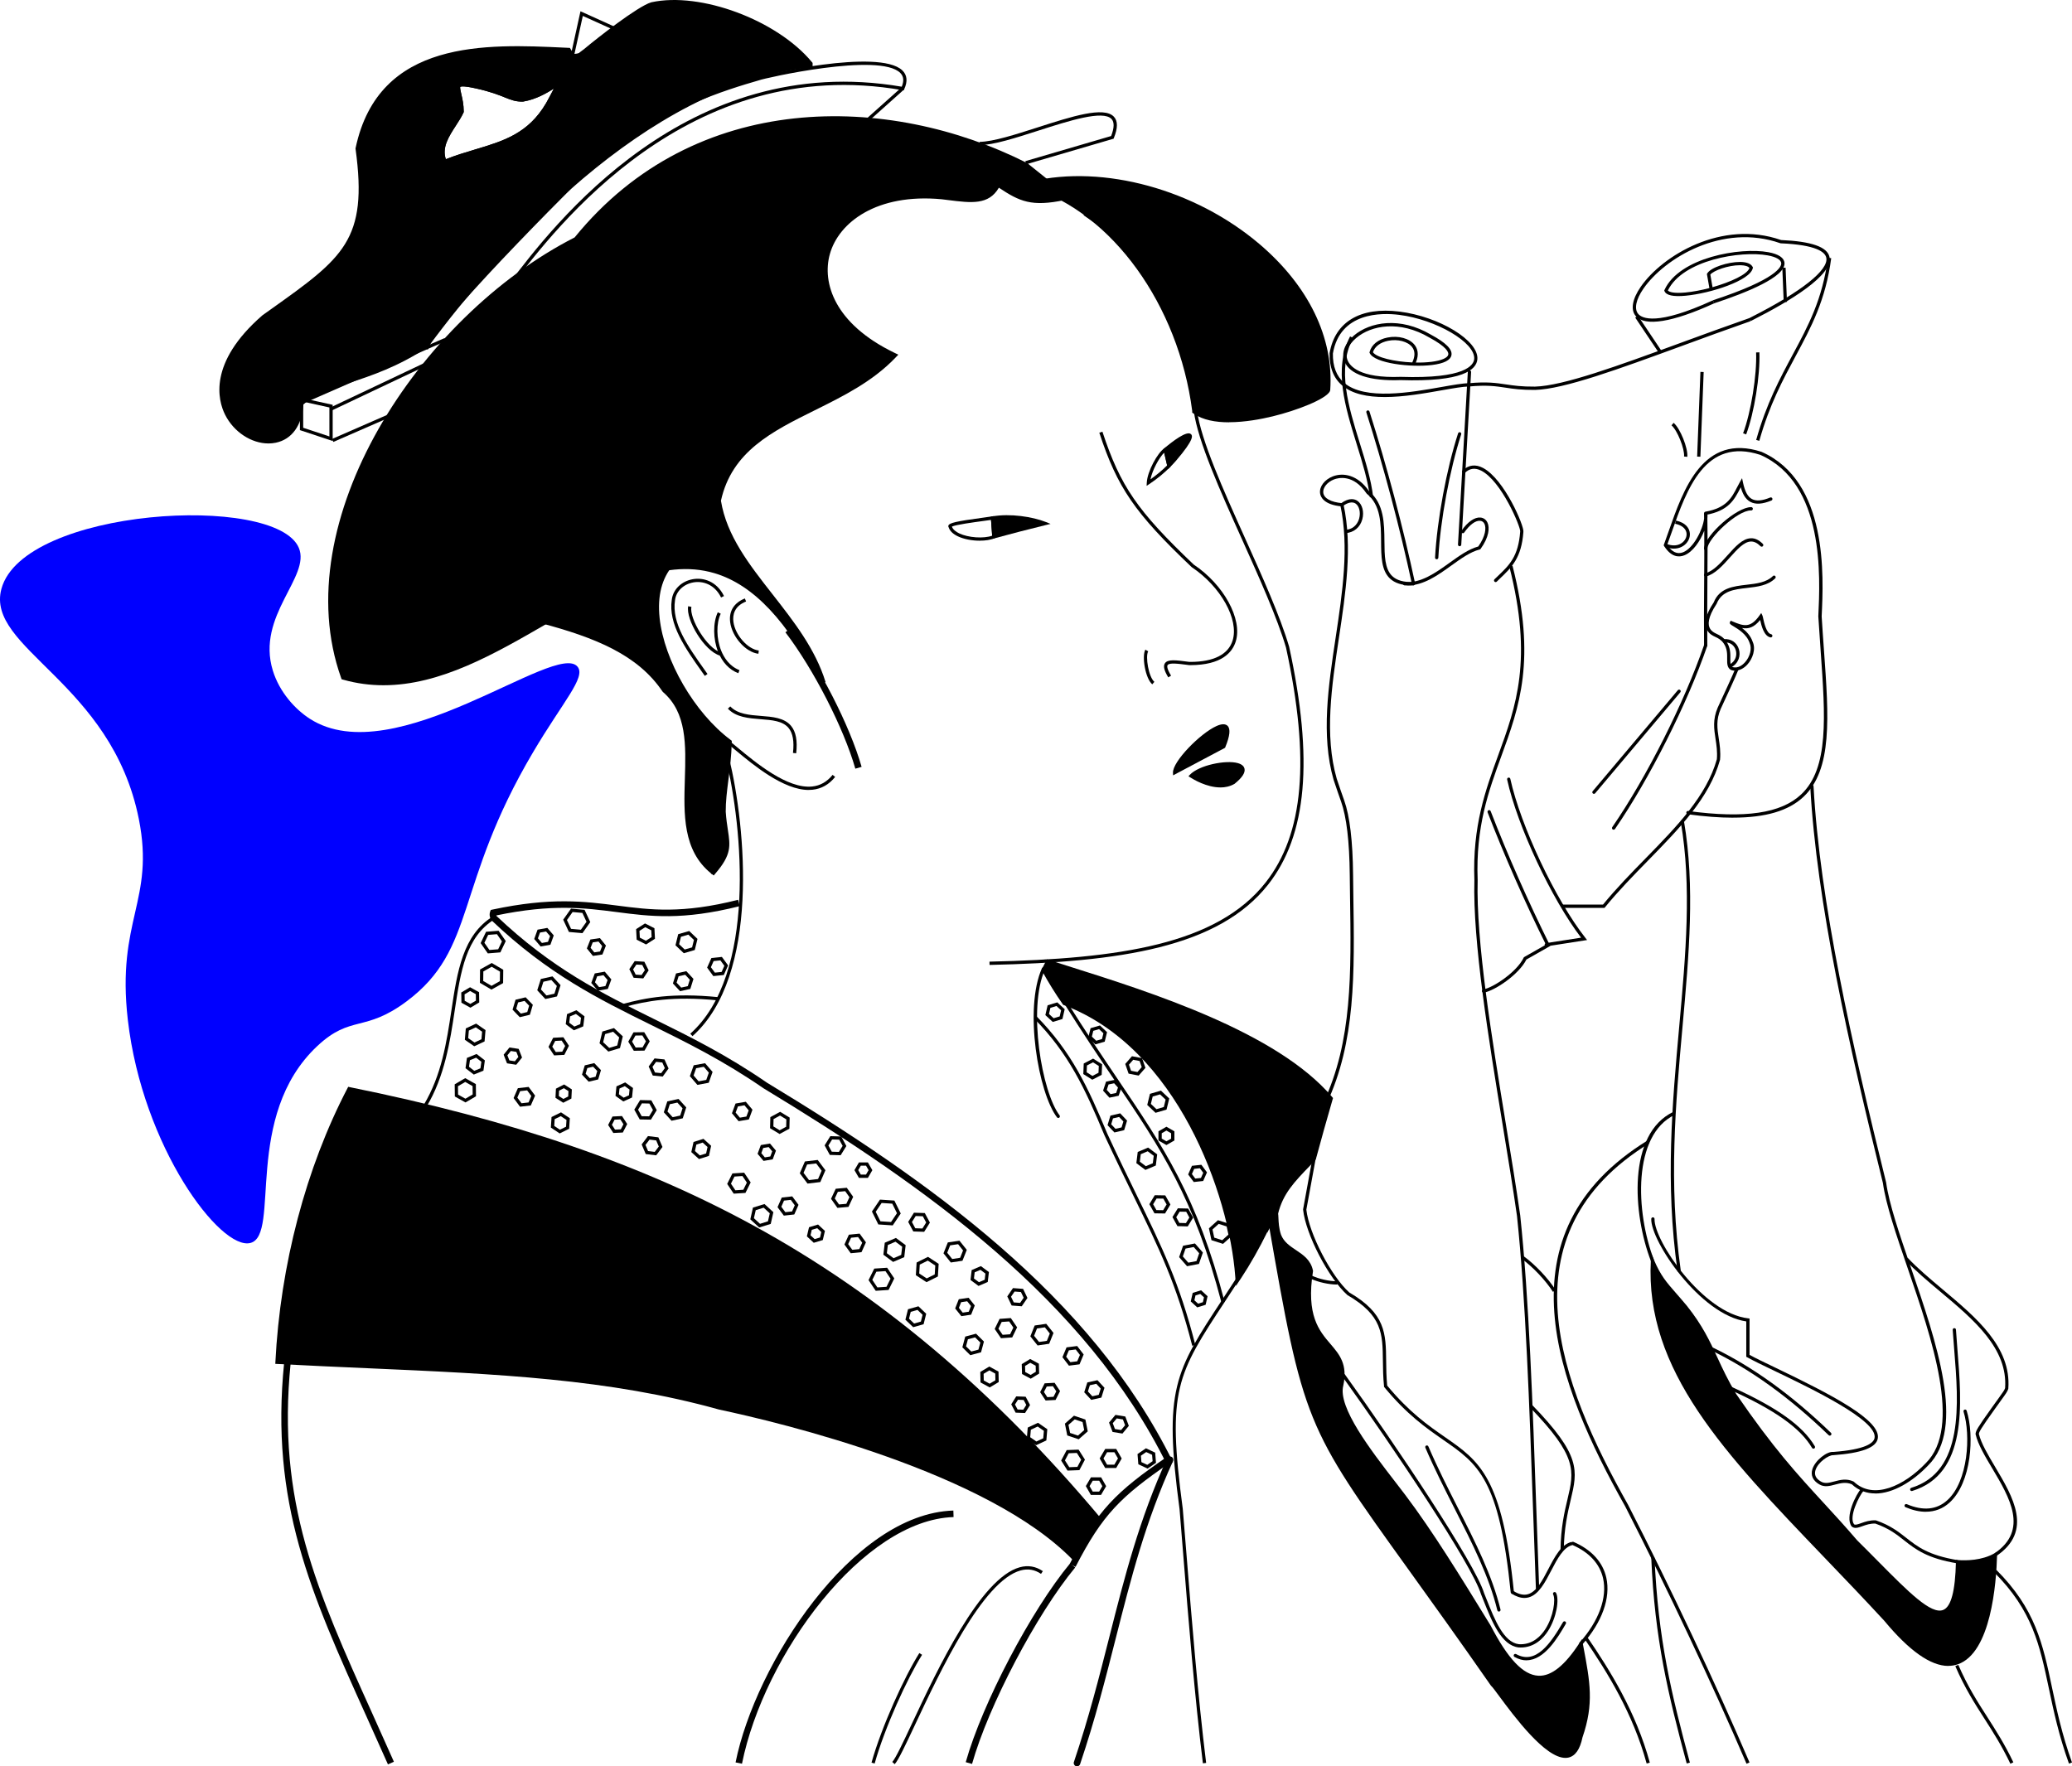 <?xml version="1.0" encoding="UTF-8"?> <svg xmlns="http://www.w3.org/2000/svg" id="Layer_2" viewBox="0 0 1107.089 943.855"><g id="Layer_1-2"><path d="m568.591,105.189c-18.069,3.825-23.854.452-35.498-7.405-5.163,11.004-14.904,8.743-29.751,6.971-66.078-6.237-88.198,55.319-26.247,85.297-30.712,31.937-83.959,32.427-93.644,77.459,5.728,36.308,44.617,60.426,56.017,97.487-76.309-151.808-159.891,23.458-255.551-3.486-30.599-85.918,45.428-193.241,124.28-233.28,60.557-74.821,161.078-79.343,239.912-39.568,6.84,5.502,13.679,10.985,20.519,16.487l-.038.038Z" stroke-width="0"></path><path d="m204.926,366.166c-7.103,0-14.263-.904-21.536-2.958l-.867-.245-.301-.848c-29.638-83.205,41.395-192.714,124.808-235.24,64.401-79.249,167.824-77.101,241.815-39.737l23.684,18.992-3.599.754c-17.749,3.749-24.155.791-35.215-6.576-5.445,9.327-14.64,8.177-27.132,6.595l-3.486-.433c-34.631-3.241-54.962,12.36-59.691,29.28-4.296,15.356,2.487,37.269,34.405,52.719l2.167,1.055-1.658,1.733c-12.247,12.737-27.867,20.481-42.978,27.98-22.799,11.305-44.316,21.988-50.138,48.329,3.052,18.71,15.036,34.009,27.735,50.213,11.173,14.282,22.742,29.054,28.169,46.709l-3.222,1.3c-17.014-33.821-35.328-53.285-56.017-59.465-28.413-8.479-58.127,8.686-89.574,26.887-28.112,16.261-57.015,32.954-87.35,32.954h-.019Zm-19.709-6.086c36.572,9.817,71.523-10.363,105.307-29.902,32.125-18.578,62.479-36.139,92.325-27.207,9.289,2.77,18.107,8.045,26.51,15.902-12.737-16.279-24.626-31.767-27.66-51.099l-.057-.32.075-.32c6.067-28.206,28.413-39.304,52.079-51.042,14.15-7.028,28.771-14.263,40.34-25.587-31.974-16.336-38.645-39.361-34.066-55.715,5.125-18.333,26.736-35.234,63.421-31.805l3.561.433c13.679,1.733,20.443,2.186,24.457-6.406l.867-1.847,1.696,1.149c10.683,7.198,16.072,10.306,30.486,7.838l-17.579-14.131c-72.541-36.572-174.305-38.739-237.463,39.304l-.565.452c-81.962,41.603-152.034,148.718-123.734,230.265v.038Z" stroke-width="0"></path><path d="m569.458,106.828c-.659-.678-1.357-1.413-2.11-2.148l2.468-2.487c.772.754,1.488,1.507,2.167,2.204l-2.525,2.412v.019Z" stroke-width="0"></path><path d="m457.01,410.746c-6.237-21.8-22.29-53.134-37.363-72.88l2.77-2.129c15.3,20.048,31.616,51.871,37.947,74.048l-3.354.961Z" stroke-width="0"></path><path d="m708.981,208.328c-3.203,6.161-52.795,23.628-70.242,11.248v-.038c-6.99-54.001-41.075-106.418-87.275-120.87,69.112-16.317,162.303,40.284,157.517,109.659Z" stroke-width="0"></path><path d="m656.676,225.663c-7.122,0-14.037-1.187-18.936-4.673l-.735-.528v-.904c-7.33-56.582-42.714-105.702-86.05-119.25l-6.086-1.903,6.199-1.47c38.588-9.101,87.501,4.315,121.737,33.369,26.397,22.403,39.869,50.157,37.947,78.118l-.188.678c-2.204,4.239-17.617,10.25-30.618,13.396-6.048,1.47-14.791,3.128-23.251,3.128l-.019.038Zm-16.298-7.085c7.216,4.579,21.253,4.786,38.72.565,14.791-3.58,26.36-9.044,28.187-11.362,1.677-26.68-11.362-53.228-36.742-74.783-31.635-26.849-76.027-40.02-112.523-33.877,41.621,16.336,74.99,64.326,82.357,119.438v.019Z" stroke-width="0"></path><path d="m386.052,433.77c1.131,16.392,5.671,19.181-4.955,31.616-28.753-23.062,1.47-73.445-25.681-96.903-12.869-19.087-33.972-28.734-66.323-37.307,23.477-11.682,33.821-24.758,69.225-30.316-21.216,24.381,4.013,75.612,30.938,95.792-.283,14.056-3.335,26.303-3.203,37.118Z" stroke-width="0"></path><path d="m381.322,467.817l-1.319-1.055c-15.262-12.247-14.659-31.692-14.075-50.496.565-18.22,1.093-35.423-11.663-46.445l-.301-.339c-13.152-19.482-35.63-28.734-65.325-36.591l-4.484-1.187,4.145-2.054c6.802-3.373,12.511-6.896,18.032-10.306,13.528-8.328,26.284-16.185,51.702-20.161l4.729-.735-3.147,3.618c-6.011,6.915-8.422,16.373-7.179,28.169,2.412,22.742,18.672,50.703,37.834,65.061l.716.546v.904c-.17,7.103-.999,13.623-1.79,19.935-.772,6.067-1.488,11.814-1.432,17.09.264,3.976.754,7.085,1.168,9.854,1.262,8.385,1.978,13.001-6.538,22.968l-1.093,1.281.019-.057Zm-24.588-100.483c13.83,12.115,13.246,30.882,12.681,49.045-.565,18.163-1.093,35.347,11.456,46.558,6.293-7.782,5.784-11.173,4.635-18.842-.414-2.694-.904-6.048-1.206-10.175v-.094c-.075-5.54.678-11.399,1.451-17.617.754-5.954,1.526-12.096,1.715-18.672-19.539-15.036-36.026-43.638-38.494-66.945-1.131-10.721.697-20.029,5.313-27.226-21.913,4.051-33.689,11.305-46.125,18.955-4.484,2.751-9.082,5.596-14.301,8.385,28.225,7.819,49.742,17.372,62.837,36.647l.038-.019Z" stroke-width="0"></path><polygon points="380.437 467.215 381.68 465.99 380.343 467.12 379.815 466.574 382.397 464.219 382.811 464.652 380.437 467.215" stroke-width="0"></polygon><path d="m432.44,34.249c-19.068-22.968-59.672-36.647-84.016-31.334-6.896,2.054-28.47,18.955-35.234,24.664-6.538,4.522-5.276,7.066-9.685-.283-41.621-1.96-99.579-5.483-111.788,52.116,7.028,51.419-7.838,60.068-50.421,90.441-58.805,51.193,16.75,90.855,19.106,45.503,13.491-12.737,37.212-11.418,67.246-31.372,46.464-62.781,121.492-139.9,204.791-149.717v-.019Zm-139.165,21.762c-13.51,23.006-34.48,22.346-56.017,31.334-5.2-10.627,4.993-19.633,8.761-27.848-.038-11.851-7.932-17.674,8.743-13.924,15.959,3.542,17.787,7.216,24.513,6.971,16.788-2.807,26.849-20.067,13.999,3.486v-.019Z" stroke-width="0"></path><path d="m143.43,236.965c-9.1.001-18.58-6.121-23.209-15.458-3.709-7.481-9.19-27.616,19.932-52.968l.133-.104,4.14-2.949c39.06-27.8,52.219-37.164,45.566-85.837l-.041-.301.062-.297c12.354-58.283,69.893-55.565,111.913-53.574l2.595.122.479.801c.773,1.287,1.79,2.982,2.353,3.634.29-.217.705-.579,1.085-.91.863-.754,2.041-1.782,3.691-2.93,6.795-5.726,28.558-22.793,35.798-24.948l.125-.033c26.247-5.728,67.103,9.488,85.728,31.924l.402.484v2.197l-1.539.181c-88.939,10.481-165.734,97.866-203.595,149.023l-.183.245-.254.17c-15.938,10.588-30.32,15.326-41.878,19.133-10.329,3.403-18.546,6.11-24.636,11.592-.783,11.203-6.132,18.624-14.747,20.407-1.288.268-2.603.397-3.923.397Zm-1.052-65.741c-27.218,23.73-22.381,41.984-19.034,48.734,4.543,9.165,14.776,14.966,23.302,13.197,7.228-1.496,11.495-7.85,12.017-17.891l.036-.697.508-.479c6.702-6.327,15.849-9.34,26.439-12.829,11.885-3.915,25.346-8.35,40.786-18.558,37.798-51.022,113.853-137.435,202.562-149.748C408.776,10.966,370.777-.137,348.863,4.604c-6.352,1.953-27.266,18.161-34.549,24.308l-.133.102c-1.525,1.055-2.593,1.987-3.45,2.736-1.356,1.184-2.431,2.129-3.891,1.889-1.59-.25-2.541-1.647-4.349-4.644l-.731-.035c-40.693-1.924-96.4-4.562-108.275,50.52,6.838,50.498-7.868,60.969-47.039,88.848l-4.068,2.897Zm94.036-81.639l-.722-1.475c-4.259-8.703.624-16.227,4.932-22.864,1.393-2.146,2.711-4.178,3.648-6.129-.058-3.111-.684-5.811-1.19-7.998-.715-3.08-1.278-5.513.361-7.164,1.647-1.659,4.603-1.681,11.701-.083,8.078,1.793,12.623,3.63,15.942,4.972,3.151,1.273,5.075,2.065,8.014,1.962,6.559-1.126,12.146-4.634,15.493-6.735,2.856-1.791,4.29-2.691,5.608-1.45,1.519,1.428.88,2.739-5.397,14.245l-3.273,5.998v-1.05c-9.933,13.395-22.983,17.302-36.719,21.414-5.506,1.648-11.198,3.353-16.884,5.726l-1.515.632Zm10.84-43.411c-.935,0-1.241.151-1.339.239-.247.428.221,2.445.562,3.919.567,2.447,1.273,5.492,1.285,9.159l.001.384-.16.349c-1.049,2.288-2.51,4.538-4.056,6.92-3.7,5.701-7.518,11.584-5.347,17.936,5.302-2.103,10.535-3.671,15.611-5.19,15.248-4.565,28.416-8.509,37.959-24.761l.137-.233c1.391-2.547,2.944-5.402,4.039-7.559-3.631,2.273-9.419,5.762-16.385,6.927l-.224.023c-3.751.128-6.186-.848-9.559-2.211-3.205-1.296-7.596-3.07-15.396-4.802-3.864-.868-5.977-1.1-7.131-1.1Z" stroke-width="0"></path><path d="m236.429,89.588l-.716-1.47c-4.258-8.705.622-16.204,4.918-22.836,1.394-2.167,2.732-4.202,3.655-6.161-.057-3.109-.678-5.822-1.187-8.008-.716-3.071-1.281-5.502.358-7.16s4.616-1.677,11.72-.094c8.083,1.79,12.643,3.636,15.959,4.974,3.184,1.281,5.106,2.11,8.102,1.96,6.387-1.093,12.021-4.616,15.375-6.726,2.864-1.79,4.296-2.694,5.615-1.451,1.526,1.432.886,2.732-5.389,14.244v.038c-10.25,17.429-24.702,21.762-39.982,26.341-5.502,1.639-11.211,3.354-16.901,5.728l-1.526.641v-.019Zm10.834-43.411c-.942,0-1.244.151-1.338.245-.245.433.226,2.449.565,3.919.565,2.449,1.281,5.483,1.281,9.157v.377l-.151.358c-1.055,2.299-2.525,4.56-4.07,6.953-3.693,5.69-7.499,11.55-5.332,17.9,5.295-2.11,10.533-3.674,15.62-5.2,15.224-4.56,28.395-8.517,37.928-24.739,1.432-2.619,3.052-5.596,4.183-7.819-3.636,2.28-9.421,5.766-16.373,6.934-3.957.094-6.406-.829-9.76-2.186-3.203-1.3-7.593-3.071-15.394-4.805-3.863-.867-5.973-1.093-7.122-1.093h-.038Z" stroke-width="0"></path><path d="m625.192,172.02c-8.535-22.93-24.947-43.148-46.2-56.977l.942-1.451c21.574,14.018,38.23,34.556,46.897,57.825l-1.639.603h0Z" stroke-width="0"></path><path d="m528.722,515.619l-.038-1.752c69.752-1.526,121.529-9.289,147.512-42.243,20.443-25.926,23.91-65.833,10.928-125.599-4.729-16.034-14.282-37.269-23.515-57.825-11.607-25.813-23.609-52.493-25.757-68.528l1.734-.226c2.11,15.789,14.056,42.356,25.606,68.038,9.27,20.594,18.842,41.904,23.609,58.108,13.114,60.369,9.534,100.747-11.248,127.126-26.397,33.482-78.589,41.377-148.85,42.903h.019Z" stroke-width="0"></path><path d="m565.463,597.411c-.264,0-.528-.113-.697-.339-9.892-12.907-17.749-58.051-8.027-79.72.188-.433.735-.641,1.149-.433.433.188.641.716.433,1.149-9.308,20.764-1.62,65.626,7.819,77.93.283.377.226.923-.17,1.225-.151.113-.339.188-.528.188h.019Z" stroke-width="0"></path><path d="m559.716,513.923l-1.639-.584.245-.659,1.658.528c-.057.17-.113.339-.188.528l-.075.207v-.019Z" stroke-width="0"></path><path d="m369.999,553.68l-1.168-1.3c35.498-31.767,27.942-110.13,18.992-147.117l1.696-.414c9.044,37.344,16.6,116.518-19.52,148.831Z" stroke-width="0"></path><path d="m624.231,361.983c-2.242-3.693-2.789-6.011-1.828-7.518,1.488-2.299,5.822-1.733,12.36-.867l.81.094h.433c12.454,0,20.293-3.957,22.61-11.475,3.448-11.248-6.369-28.809-21.894-39.172-30.467-28.979-39.662-42.375-49.347-71.825l1.658-.546c9.572,29.111,18.691,42.375,48.781,71.015,15.997,10.665,26.134,29.11,22.478,41.037-1.79,5.822-7.461,12.699-24.344,12.699h-.49l-.904-.113c-5.031-.659-9.798-1.281-10.683.094-.377.565-.358,2.016,1.847,5.652l-1.488.904v.019Z" stroke-width="0"></path><path d="m615.677,365.676c-3.749-3.109-5.69-15.13-3.693-18.521l1.507.886c-1.602,2.713.226,13.755,3.297,16.298l-1.112,1.338Z" stroke-width="0"></path><path d="m558.473,279.72c-9.025,2.204-18.39,4.635-27.434,7.103-.245-3.335-.49-6.689-.716-10.024,9.44-1.715,21.498.264,28.15,2.921Z" stroke-width="0"></path><path d="m530.248,287.935l-.151-2.167c-.207-2.977-.433-5.954-.641-8.912l-.057-.772.772-.132c9.572-1.715,21.63.188,28.621,2.977l2.544,1.017-2.657.641c-9.006,2.204-18.484,4.654-27.415,7.085l-1.018.283v-.019Zm.999-10.419c.188,2.713.377,5.408.584,8.121v.057c7.687-2.091,15.771-4.202,23.571-6.124-6.614-2.016-16.298-3.279-24.155-2.054Z" stroke-width="0"></path><path d="m523.54,288.934c-4.107,0-8.554-.81-11.776-2.355-2.562-1.225-4.239-2.845-4.842-4.692-.226-.301-.301-.678-.188-1.017.433-1.451,4.202-2.317,18.352-4.221,2.129-.283,3.957-.528,5.087-.735l.942-.151.057.961c.207,2.977.414,5.935.641,8.912l.132,1.733-.565.245c-2.054.886-4.861,1.3-7.838,1.3v.019Zm-14.941-7.556c.584,1.733,2.449,2.921,3.919,3.636,4.899,2.336,13.039,2.864,17.598,1.244l-.038-.471c-.188-2.657-.377-5.313-.565-7.97-1.112.17-2.562.358-4.202.584-4.861.659-14.678,1.978-16.732,2.996l.019-.019Z" stroke-width="0"></path><path d="m627.603,245.767c-1.206,1.375-2.28,2.468-3.034,3.222-.659-2.883-1.338-5.784-2.016-8.667,12.699-10.74,20.067-12.002,5.05,5.445h0Z" stroke-width="0"></path><path d="m624.08,250.704l-.358-1.526c-.659-2.883-1.338-5.784-2.016-8.667l-.132-.528.414-.339c4.447-3.768,12.247-9.779,14.376-7.631.678.678,2.242,2.261-8.121,14.32h0c-.999,1.131-2.016,2.223-3.071,3.279l-1.112,1.112.019-.019Zm-.546-10.08c.528,2.204,1.036,4.39,1.526,6.595.641-.659,1.262-1.338,1.884-2.035,8.63-10.024,8.177-11.927,8.14-12.002-.622-.113-4.296,1.357-11.55,7.461v-.019Z" stroke-width="0"></path><path d="m612.643,259.635l.094-1.715c.301-6.067,5.747-15.94,9.345-18.333l1.036-.678.283,1.206c.678,2.902,1.357,5.784,2.016,8.667l.113.471-.339.339c-3.354,3.354-7.085,6.406-11.117,9.082l-1.451.961h.019Zm9.383-17.749c-2.751,2.732-6.331,9.364-7.311,14.244,3.184-2.242,6.18-4.729,8.893-7.424-.528-2.28-1.055-4.541-1.583-6.821Z" stroke-width="0"></path><path d="m432.12,422.126c-13.547,0-29.582-13.321-39.342-21.442-1.507-1.262-2.883-2.393-4.07-3.354l1.093-1.375c1.206.961,2.581,2.11,4.107,3.373,10.024,8.328,26.831,22.29,40.001,20.952,4.315-.433,8.008-2.525,10.966-6.218l1.357,1.093c-3.26,4.07-7.348,6.369-12.153,6.858-.641.057-1.3.094-1.96.094v.019Z" stroke-width="0"></path><path d="m425.431,402.531l-1.733-.188c.697-6.218-.075-10.589-2.355-13.34-3.128-3.787-8.856-4.221-14.923-4.692-6.463-.509-13.133-1.017-17.504-5.634l1.262-1.206c3.919,4.126,10.25,4.616,16.373,5.087,6.161.471,12.53.961,16.129,5.332,2.6,3.147,3.486,7.932,2.732,14.659l.019-.019Z" stroke-width="0"></path><path d="m405.214,349.34c-6.708-.754-14.037-8.931-15.073-16.826-.772-5.897,2.016-10.401,7.857-12.718l.641,1.62c-6.444,2.544-7.235,7.311-6.764,10.872.923,7.066,7.65,14.64,13.547,15.318l-.188,1.733h-.019Z" stroke-width="0"></path><path d="m376.593,361.173l-1.507-2.129c-8.912-12.586-18.126-25.587-16.147-38.55.641-5.521,5.181-9.948,11.286-11.004,5.408-.961,12.624.942,16.618,9.006l-1.564.772c-3.561-7.216-9.948-8.893-14.753-8.064-5.332.923-9.289,4.748-9.854,9.515-1.884,12.304,6.726,24.438,15.846,37.307l1.507,2.129-1.432,1.017h0Z" stroke-width="0"></path><path d="m394.493,359.741c-4.824-1.847-8.554-5.803-10.796-11.437-2.732-6.84-2.807-15.507-.188-21.103l1.583.735c-2.449,5.181-2.355,13.284.226,19.709,1.432,3.599,4.315,8.328,9.798,10.457l-.622,1.62v.019Z" stroke-width="0"></path><path d="m384.771,350.358c-8.479-2.374-18.465-19.369-17.071-26.416l1.715.339c-1.206,6.18,8.366,22.309,15.827,24.4l-.471,1.677h0Z" stroke-width="0"></path><path d="m177.756,235.649l-17.504-5.803v-17.391l17.504,3.863v19.332Zm-15.752-7.066l13.999,4.635v-15.488l-13.999-3.09v13.943Z" stroke-width="0"></path><rect x="174.145" y="205.49" width="56.959" height="1.752" transform="translate(-68.844 106.624) rotate(-25.35)" stroke-width="0"></rect><path d="m161.476,215.827l-.697-1.601c11.512-5.031,23.006-10.062,34.518-15.092,10.57-4.635,21.14-9.27,31.73-13.886h0l.528-.245c2.204-.942,4.39-1.903,6.576-2.864l3.41-1.488.697,1.601-3.41,1.488c-2.035.904-4.07,1.79-6.124,2.675l-.452.207c-10.759,4.71-21.498,9.402-32.238,14.113-11.512,5.031-23.006,10.08-34.518,15.092h-.019Z" stroke-width="0"></path><rect x="176.36" y="227.808" width="33.425" height="1.733" transform="translate(-75.379 96.375) rotate(-23.59)" stroke-width="0"></rect><path d="m228.761,186.679h-.867v-.867h-.867v-.867h.283c7.706-17.937,90.93-99.767,91.609-100.163,33.708-28.244,69.13-38.569,86.145-43.525,2.167-1.168,64.458-15.526,77.006-3.693,2.638,2.487,2.996,5.897,1.055,10.118l-.283.603-.659-.113c-114.332-19.972-185.384,73.577-208.729,104.327l-1.394-1.055c23.458-30.901,94.755-124.77,209.747-105.118,1.281-3.109,1.036-5.502-.735-7.311-10.985-11.267-73.031,2.845-75.367,3.844-17.052,4.974-52.229,15.224-85.768,43.317-.81.641-84.939,83.375-91.157,99.805v.697h-.019Z" stroke-width="0"></path><polygon points="464.283 64.603 463.115 63.303 481.749 46.647 482.899 47.947 464.283 64.603" stroke-width="0"></polygon><path d="m653.869,398.951c-8.743,4.654-17.504,9.27-26.247,13.924-.414-8.893,37.778-41.998,26.247-13.924Z" stroke-width="0"></path><path d="m626.793,414.307l-.057-1.375c-.283-5.973,14.565-21.046,23.213-24.947,2.751-1.244,4.729-1.281,5.935-.151,1.677,1.639,1.3,5.37-1.206,11.456l-.113.301-27.754,14.715h-.019Zm26.793-25.531c-.735,0-1.752.264-2.939.81-7.725,3.486-19.916,15.846-21.894,21.706l24.419-12.944c2.789-6.915,1.978-8.761,1.47-9.232-.226-.226-.584-.339-1.074-.339h.019Z" stroke-width="0"></path><path d="m659.107,418.113c-9.006,5.181-21.348-2.581-22.761-3.486,7.48-7.97,40.152-10.589,22.761,3.486Z" stroke-width="0"></path><path d="m652.041,420.77c-7.292,0-14.414-4.277-16.147-5.408l-.886-.565.716-.754c4.842-5.163,19.237-8.083,25.7-6.255,2.562.735,3.335,2.035,3.542,3.034.433,2.129-1.281,4.748-5.295,7.989l-.113.075c-2.374,1.375-4.955,1.903-7.518,1.903v-.019Zm-14.244-6.293c3.279,1.922,13.415,7.103,20.82,2.902,4.409-3.58,4.786-5.445,4.616-6.237-.188-.904-1.357-1.432-2.299-1.696-5.596-1.583-18.088.791-23.157,5.031h.019Z" stroke-width="0"></path><path d="m548.317,87.798l-.49-1.677,45.861-13.434c1.696-4.371,1.771-7.442.207-9.101-4.56-4.88-22.855.999-38.984,6.18-12.322,3.957-23.967,7.706-31.447,7.782v-1.752c7.198-.075,19.256-3.957,30.919-7.706,18.258-5.86,35.479-11.418,40.792-5.709,2.129,2.28,2.129,5.992-.019,11.343l-.151.396-.414.113-46.275,13.547v.019Z" stroke-width="0"></path><path d="m306.483,30.556c-.264,0-.49,0-.735-.038l-.961-.113,5.37-24.381,21.046,9.515-.377.81c-2.694,5.634-17.579,14.207-24.344,14.207h0Zm4.918-22.045l-4.465,20.293c5.897-.32,18.597-7.518,21.857-12.436l-17.391-7.857h0Z" stroke-width="0"></path><path d="m236.844,88.476l-.358-.735c-4.032-8.253.697-15.544,4.861-21.988,1.451-2.242,2.845-4.371,3.806-6.444-.038-3.279-.678-6.105-1.206-8.385-.678-2.921-1.168-5.05.132-6.35,1.357-1.375,4.315-1.338,10.909.151,8.027,1.771,12.53,3.599,15.827,4.918s5.295,2.148,8.46,2.016c6.67-1.131,12.398-4.729,15.808-6.877,2.638-1.658,3.731-2.336,4.56-1.545.98.923.452,2.148-5.558,13.189h0c-10.062,17.146-24.344,21.442-39.455,25.964-5.54,1.658-11.248,3.373-16.976,5.766l-.754.32h-.057Zm10.514-43.166c-.961,0-1.715.151-2.054.49-.622.622-.207,2.431.339,4.729.565,2.412,1.262,5.389,1.262,8.969l-.075.358c-1.017,2.242-2.468,4.484-4.013,6.84-3.976,6.124-8.083,12.454-5.087,19.52,5.54-2.261,11.041-3.9,16.373-5.502,15.413-4.616,28.734-8.611,38.437-25.135,2.204-4.051,4.673-8.554,5.464-10.533-.565.32-1.3.791-1.997,1.206-3.523,2.223-9.44,5.935-16.562,7.122-3.693.188-5.916-.754-9.289-2.129-3.241-1.3-7.669-3.09-15.544-4.842-2.336-.528-5.257-1.112-7.235-1.112l-.019.019Z" stroke-width="0"></path><path d="m623.571,782.796c-43.543-88.406-129.387-149.001-215.663-201.287-21.404-14.753-40.943-24.4-59.823-33.727-28.451-14.056-55.338-27.321-85.504-56.035l-.414-.603c-.245-.565-.923-2.223-.283-3.994l.339-.904.942-.207c31.334-6.689,49.29-4.371,66.662-2.129,17.749,2.299,34.537,4.484,64.552-3.09l.848,3.392c-30.674,7.706-47.764,5.502-65.852,3.147-16.845-2.167-34.236-4.428-64.194,1.809.019.094.057.188.094.283,29.657,28.169,56.243,41.282,84.355,55.169,18.992,9.383,38.645,19.087,60.181,33.934,86.653,52.512,172.968,113.465,216.907,202.681l-3.128,1.545-.019.019Z" stroke-width="0"></path><path d="m227.837,591.438l-1.488-.904c9.609-15.978,12.285-33.651,14.866-50.741,3.109-20.651,6.067-40.152,22.139-50.081l.923,1.488c-15.394,9.515-18.145,27.754-21.329,48.857-2.487,16.449-5.295,35.102-15.092,51.382h-.019Z" stroke-width="0"></path><path d="m333.219,538.173l-.452-1.677c12.153-3.335,26.718-6.086,50.873-3.674l-.17,1.734c-23.854-2.374-38.249.339-50.232,3.618h-.019Z" stroke-width="0"></path><path d="m587.828,812.283c-5.087,6.444-9.232,12.982-13.83,20.858-39.568-40.943-129.895-68.075-189.699-80.775-72.202-20.161-147.456-19.595-236.295-24.381,2.77-55.583,17.768-106.55,38.513-146.231,159.006,32.125,281.892,87.897,401.311,230.529Z" stroke-width="0"></path><path d="m574.168,834.554l-.791-.829c-45.503-47.086-156.349-73.54-189.247-80.53-58.767-16.392-118.665-19.03-188.022-22.083-15.563-.678-31.654-1.394-48.141-2.28l-.867-.038.038-.867c2.6-51.853,16.298-103.912,38.607-146.589l.301-.584.641.132c87.087,17.598,155.633,41.094,215.757,73.916,67.812,37.024,128.671,88.349,186.063,156.895l.452.546-.433.546c-5.144,6.519-9.232,13.001-13.755,20.745l-.584.999-.019.019Zm-425.259-107.398c16.185.867,31.974,1.564,47.255,2.223,69.47,3.052,129.462,5.69,188.361,22.12,32.766,6.953,142.953,33.275,189.285,80.191,4.221-7.16,8.083-13.283,12.869-19.407-124.488-148.436-249.861-199.195-399.71-229.549-21.894,42.111-35.385,93.342-38.06,144.422h0Z" stroke-width="0"></path><path d="m519.357,942.574l-3.354-.942c8.856-31.447,34.914-81.095,55.791-106.249l2.694,2.223c-20.613,24.852-46.351,73.897-55.112,104.968h-.019Z" stroke-width="0"></path><path d="m574.677,837.286l-3.109-1.602c14.829-28.809,24.834-38.513,51.532-56.921l1.978,2.883c-26.152,18.032-35.95,27.509-50.421,55.659l.019-.019Z" stroke-width="0"></path><path d="m637.024,719.129c-8.46-33.048-17.579-51.777-31.409-80.115-4.579-9.402-9.779-20.048-15.563-32.521-10.25-24.607-18.936-43.468-37.627-62.366l1.244-1.225c18.898,19.143,27.66,38.136,37.966,62.894,5.766,12.436,10.947,23.081,15.526,32.464,13.867,28.432,23.025,47.218,31.522,80.454l-1.696.433.038-.019Z" stroke-width="0"></path><path d="m652.663,696.142c-14.565-55.904-32.408-82.301-57.109-118.854-8.045-11.908-17.146-25.399-27.095-41.282l1.47-.923c9.93,15.884,19.03,29.355,27.057,41.245,24.796,36.685,42.696,63.195,57.354,119.382l-1.696.433h.019Z" stroke-width="0"></path><path d="m710.3,587.143c-3.034,10.438-6.048,21.197-8.874,31.654-9.948,10.382-17.297,17.071-20.274,29.355-.603.471-1.451,1.658-2.732,4.126,0-.301-.057-.584-.075-.886-4.202,9.628-10.702,21.555-16.637,30.467-3.731-49.799-34.518-124.375-92.532-146.325-3.674-5.2-7.669-11.644-10.74-17.316l1.752-3.486c43.694,13.981,118.59,35.517,150.094,72.428l.019-.019Z" stroke-width="0"></path><path d="m660.369,687.042l-.377-5.068c-3.279-43.864-30.995-121.963-91.401-144.818l-.509-.188-.301-.433c-3.731-5.295-7.782-11.833-10.853-17.485l-.433-.791,2.826-5.634,11.456,3.636c44.335,13.999,111.336,35.178,140.861,69.771l.603.716-.264.904c-3.09,10.665-6.086,21.31-8.856,31.616l-.414.754-2.619,2.732c-8.479,8.78-14.621,15.13-17.203,25.832l-.151.584-.471.377c-.17.132-.829.791-2.261,3.561l-2.902,5.634v-.339c-4.07,8.328-9.195,17.391-13.886,24.457l-2.807,4.221-.037-.038Zm-90.045-152.958c59.295,22.799,87.671,97.261,92.664,142.557,5.031-8.102,10.212-17.824,13.773-25.964l2.902-6.632.151,2.374c2.996-10.853,9.553-17.636,17.749-26.134l2.299-2.393c2.676-9.911,5.54-20.104,8.498-30.335-29.205-33.407-95-54.208-138.638-68l-8.611-2.732-.678,1.338c2.864,5.2,6.5,11.06,9.892,15.902v.019Z" stroke-width="0"></path><path d="m642.715,942.216c-4.409-35.667-7.782-77.534-10.476-111.185-.697-8.761-1.375-17.052-1.997-24.626-8.611-64.156-2.544-73.37,23.006-112.184,2.487-3.787,5.181-7.876,8.045-12.304l1.47.942c-2.883,4.447-5.577,8.535-8.064,12.322-25.87,39.304-31.259,47.481-22.742,111.035.641,7.631,1.3,15.921,2.016,24.683,2.694,33.633,6.067,75.48,10.476,111.129l-1.734.207v-.019Z" stroke-width="0"></path><polygon points="843.926 878.38 843.794 877.89 845.509 877.513 845.64 878.022 843.926 878.38" stroke-width="0"></polygon><path d="m844.774,879.077c-.207,0-.414-.075-.584-.226-.358-.32-.396-.867-.075-1.225,10.193-11.493,14.715-23.948,12.436-34.179-1.752-7.819-7.461-14.018-16.505-17.919-.452-.188-.641-.716-.452-1.149.188-.433.716-.641,1.149-.452,9.591,4.145,15.658,10.759,17.523,19.143,2.412,10.777-2.28,23.797-12.831,35.705-.17.188-.414.301-.659.301h0Z" stroke-width="0"></path><path d="m575.449,943.855c-.188,0-.377-.019-.565-.094-.904-.301-1.413-1.3-1.093-2.204,7.97-23.59,13.566-45.635,18.974-66.945,8.177-32.219,15.921-62.668,30.806-95.302.396-.886,1.451-1.262,2.318-.867.886.396,1.262,1.432.867,2.318-14.772,32.333-22.459,62.63-30.599,94.699-5.426,21.385-11.041,43.487-19.049,67.209-.245.735-.923,1.187-1.658,1.187h-0Z" stroke-width="0"></path><path d="m808.051,851.681c-.452,0-.829-.339-.867-.791-6.124-60.746-17.391-68.565-36.044-81.491-9.063-6.293-19.332-13.415-31.466-28.112l-.17-.207v-.264c-.509-4.936-.565-9.496-.603-13.528-.17-14.678-.283-24.362-18.992-35.272-10.175-9.157-22.252-32.521-23.646-45.578v-.245c1.244-6.802,2.487-13.604,3.731-20.406l2.374-12.907c.094-.471.565-.772,1.018-.697.471.094.791.546.697,1.018l-2.374,12.925c-1.244,6.764-2.487,13.51-3.712,20.274,1.432,12.756,13.17,35.441,22.93,44.24,19.426,11.286,19.558,21.932,19.709,36.647.038,4.107.094,8.366.546,13.114,11.908,14.376,22.007,21.385,30.938,27.584,18.408,12.775,30.58,21.216,36.779,82.753.057.471-.301.904-.772.961h-.094l.019-.019Z" stroke-width="0"></path><path d="m714.389,686.42c-4.371,0-10.118-1.281-14.056-3.128l.735-1.583c3.674,1.734,9.232,2.958,13.321,2.958h.188v1.752h-.207.019Z" stroke-width="0"></path><path d="m844.661,928.179c-6.934,33.934-44.956-26.755-47.255-27.848-99.221-142.463-96.225-117.083-118.948-248.052,5.897-9.741,2.129-1.168,5.181,7.819,3.542,8.931,14.96,9.044,17.033,18.992-6.764,42.846,21.517,36.195,16.242,61.085-3.655,13.641,20.293,41.998,33.256,59.182,14.715,19.52,29.129,42.959,45.503,69.639,16.279,31.39,30.882,37.458,49.139,9.214,3.768,19.972,6.237,31.598-.132,49.987l-.019-.019Z" stroke-width="0"></path><path d="m836.408,939.352c-10.947,0-27.377-22.196-35.479-33.143-1.828-2.487-3.58-4.824-3.976-5.125l-.264-.245c-17.448-25.059-31.937-45.183-43.562-61.349-55.715-77.44-56.77-78.928-75.537-187.061l-.057-.32.17-.283c2.525-4.164,3.279-4.955,4.239-4.692.999.264,1.036,1.375,1.131,3.58.094,2.261.226,5.671,1.394,9.101,1.545,3.881,4.692,5.973,8.008,8.196,3.862,2.581,7.876,5.257,9.044,10.909l.038.151v.17c-3.749,23.646,3.222,31.805,9.364,38.984,4.748,5.558,9.251,10.796,6.821,22.139-3.09,11.55,14.734,34.631,27.754,51.495,1.903,2.468,3.712,4.824,5.351,6.971,14.772,19.595,29.035,42.809,45.559,69.715,9.327,17.975,17.448,26.51,25.568,26.906,6.915.339,14.169-5.464,22.101-17.711l1.187-1.828.716,3.787c3.618,19.124,5.784,30.674-.452,48.725-1.3,6.331-3.825,9.948-7.499,10.759-.509.113-1.055.17-1.602.17h-.019Zm-38.4-39.643c.565.452,1.507,1.696,4.315,5.464,7.631,10.306,25.474,34.499,35.291,32.314,2.939-.659,5.012-3.844,6.18-9.459v-.113c6.086-17.504,4.013-28.847.528-47.425-7.838,11.588-15.205,16.977-22.459,16.713-8.799-.414-17.372-9.251-27-27.792-16.468-26.793-30.712-49.987-45.428-69.507-1.639-2.167-3.448-4.503-5.332-6.971-13.246-17.146-31.372-40.623-28.055-52.964,2.223-10.457-1.602-14.923-6.463-20.594-6.067-7.085-13.623-15.921-9.817-40.227-1.074-4.842-4.56-7.179-8.272-9.647-3.41-2.28-6.934-4.635-8.686-9.044-1.262-3.712-1.394-7.273-1.488-9.647,0-.414-.038-.867-.057-1.262-.452.622-1.074,1.602-1.903,2.939,18.635,107.417,19.746,108.962,75.179,186.006,11.625,16.147,26.077,36.233,43.487,61.236l-.019-.019Z" stroke-width="0"></path><path d="m812.46,880.358c-.358,0-.735,0-1.112-.038-9.157-1.112-14.188-13.773-18.635-24.947-.471-1.168-.923-2.318-1.375-3.448-4.824-15.865-47.105-78.872-74.18-116.48-.283-.396-.188-.942.188-1.225.396-.283.942-.188,1.225.188,27.151,37.702,69.564,100.954,74.406,116.932.433,1.055.904,2.223,1.357,3.392,4.258,10.721,9.101,22.874,17.165,23.854.339.019.659.038.98.038,6.576,0,10.796-4.334,13.208-8.064,4.39-6.821,5.577-15.94,4.183-18.54-.226-.414-.057-.942.358-1.187.414-.226.942-.075,1.187.358,1.809,3.392.301,13.208-4.277,20.311-2.657,4.107-7.311,8.874-14.697,8.874l.019-.019Z" stroke-width="0"></path><path d="m814.514,853.886c-2.148,0-4.447-.772-6.934-2.336l.923-1.47c2.958,1.865,5.54,2.468,7.819,1.828,4.635-1.262,7.857-7.48,10.985-13.491,3.373-6.482,6.84-13.17,12.417-14.489l.396,1.696c-4.786,1.131-8.083,7.461-11.267,13.585-3.297,6.35-6.708,12.907-12.078,14.376-.754.207-1.507.301-2.28.301h.019Z" stroke-width="0"></path><path d="m800.891,861.159c-.396,0-.754-.264-.848-.659-4.447-18.182-13.265-35.517-22.591-53.888-5.351-10.533-10.89-21.442-15.865-33.011-.188-.433,0-.961.452-1.149.433-.188.961,0,1.149.452,4.936,11.512,10.476,22.384,15.808,32.917,9.383,18.465,18.239,35.894,22.742,54.264.113.471-.17.942-.641,1.055-.075,0-.132.019-.207.019Z" stroke-width="0"></path><path d="m835.541,828.43h-1.752c.151-12.153,2.129-20.575,3.749-27.339,3.599-15.168,5.389-22.78-20.217-49.215l1.244-1.206c26.284,27.113,24.419,35.046,20.669,50.835-1.583,6.689-3.542,14.998-3.693,26.944v-.019Z" stroke-width="0"></path><path d="m820.656,849.138c-.509-13.283-.999-27.189-1.488-41.358-1.96-55.979-3.976-113.861-8.63-158.045-2.129-14.941-4.824-31.353-7.669-48.725-7.499-45.861-15.997-97.864-15.092-130.705-1.093-28.847,5.935-48.084,12.718-66.7,9.591-26.265,18.635-51.08,5.954-100.898l1.696-.433c12.831,50.326,3.674,75.386-6.011,101.915-6.726,18.446-13.698,37.514-12.605,66.078-.904,32.728,7.593,84.637,15.073,130.423,2.845,17.391,5.521,33.802,7.669,48.781,4.692,44.278,6.708,102.198,8.648,158.214.49,14.169.98,28.074,1.488,41.358l-1.752.057v.038Z" stroke-width="0"></path><path d="m754.296,312.806c-5.276,0-9.101-1.225-11.72-3.749-4.541-4.371-4.597-11.851-4.654-19.784-.075-9.534-.151-19.388-7.612-25.418l-.17-.188c-7.009-10.419-15.055-8.366-17.334-7.499-3.655,1.394-6.142,4.503-5.766,7.198.414,2.958,4.07,4.955,10.024,5.502l-.151,1.733c-9.704-.867-11.343-5.181-11.588-6.99-.49-3.542,2.393-7.367,6.877-9.082,5.332-2.035,13.208-.98,19.351,8.045,7.989,6.557,8.083,17.259,8.159,26.68.057,7.556.113,14.678,4.126,18.54,2.412,2.336,6.105,3.373,11.418,3.26l.038,1.752h-.999Z" stroke-width="0"></path><path d="m708.736,589.875l-1.583-.735c15.394-32.691,14.829-68.98,14.169-110.997l-.132-10.627c-.176-17.912-1.727-30.988-4.654-39.229-1.055-2.977-2.374-6.689-3.994-11.625-6.783-23.646-2.77-50.251,1.112-75.989,3.599-23.835,7.311-48.48,2.487-70.732l1.715-.358c4.899,22.554,1.149,47.368-2.468,71.354-3.844,25.549-7.838,51.966-1.149,75.216,1.62,4.899,2.921,8.573,3.976,11.55,2.99,8.416,4.572,21.681,4.748,39.794l.132,10.627c.659,42.224,1.244,78.702-14.339,111.769l-.019-.019Z" stroke-width="0"></path><path d="m751.865,312.844c-.471,0-.942,0-1.413-.038s-.848-.452-.81-.923c.038-.452.414-.81.867-.81h.057c8.648.603,16.43-4.936,23.873-10.288,5.257-3.768,10.212-7.33,15.413-8.761,3.957-5.577,4.277-9.93,3.354-12.002-.471-1.036-1.281-1.639-2.336-1.733-2.506-.226-5.634,2.129-8.535,6.274-.283.414-.81.49-1.206.226-.396-.283-.49-.81-.226-1.206,3.297-4.748,7.009-7.311,10.118-7.028,1.696.151,3.034,1.131,3.768,2.751,1.206,2.638.867,7.706-3.693,13.999l-.188.245-.301.075c-5.012,1.281-9.93,4.824-15.149,8.573-7.292,5.238-14.829,10.665-23.609,10.665l.019-.019Z" stroke-width="0"></path><path d="m799.139,311.054c-.226,0-.452-.094-.622-.264-.339-.358-.339-.904,0-1.244.622-.603,1.244-1.206,1.847-1.771,6.105-5.822,10.928-10.419,11.889-23.778.301-2.317-9.986-27.019-20.877-32.521-3.279-1.639-6.124-1.244-8.686,1.225-.339.339-.904.32-1.244-.019s-.32-.904.019-1.244c3.147-3.034,6.934-3.505,10.928-1.394,11.493,6.067,22.083,31.202,21.574,34.16-.999,13.943-6.293,18.974-12.417,24.834-.603.565-1.225,1.168-1.828,1.771-.17.17-.396.245-.603.245h.019Z" stroke-width="0"></path><rect x="879.891" y="167.297" width="1.752" height="22.723" transform="translate(49.715 520.743) rotate(-33.84)" stroke-width="0"></rect><path d="m779.902,291.892h-.057c-.49-.019-.848-.433-.829-.923l5.257-92.268c.019-.471.414-.829.867-.829h.057c.49.019.848.433.829.923l-5.257,92.268c-.019.471-.414.829-.867.829h0Z" stroke-width="0"></path><path d="m755.256,312.787c-.396,0-.772-.283-.848-.697-6.293-29.506-15.168-62.913-24.344-91.665-.151-.452.113-.942.565-1.093s.942.113,1.093.565c9.195,28.809,18.088,62.272,24.381,91.835.094.471-.207.942-.678,1.036h-.188l.019.019Z" stroke-width="0"></path><path d="m731.949,265.777c-1.018-8.969-3.957-18.446-7.066-28.47-6.142-19.765-12.492-40.208-3.523-57.524l1.545.791c-8.648,16.675-2.393,36.76,3.636,56.205,3.147,10.099,6.105,19.652,7.141,28.79l-1.734.188v.019Z" stroke-width="0"></path><polygon points="738.544 290.912 738.544 290.893 740.296 290.893 738.544 290.912" stroke-width="0"></polygon><path d="m940.019,235.555l-1.677-.471c5.502-19.501,12.662-32.804,19.577-45.691,8.177-15.168,15.884-29.506,18.785-51.664l1.733.226c-2.958,22.478-10.74,36.93-18.974,52.248-6.877,12.794-13.999,26.02-19.445,45.333v.019Z" stroke-width="0"></path><path d="m932.991,232.144l-1.639-.622c4.239-11.343,7.424-31.108,6.953-43.185l1.752-.075c.49,12.266-2.751,32.351-7.066,43.864v.019Z" stroke-width="0"></path><polygon points="953.058 161.412 952.304 143.079 954.056 143.023 954.791 161.337 953.058 161.412" stroke-width="0"></polygon><polygon points="908.534 244.053 906.801 243.996 908.553 198.719 910.287 198.795 908.534 244.053" stroke-width="0"></polygon><path d="m901.544,244.109l-1.734-.17c.377-4.089-3.618-14.056-6.708-16.656l1.131-1.338c3.523,2.977,7.744,13.51,7.311,18.163h0Z" stroke-width="0"></path><path d="m925.907,436.936c-7.141,0-15.168-.603-24.136-1.828-.471-.057-.81-.509-.754-.98s.528-.867.98-.754c30.43,4.089,49.61,1.281,60.388-8.874,14.904-13.999,12.907-41.565,10.42-76.479-.433-5.992-.867-12.228-1.262-18.653,1.017-21.329,3.429-71.052-30.976-86.295-29.487-9.647-39.361,18.54-47.312,41.188-.848,2.412-1.658,4.729-2.468,6.915,2.544,3.844,5.389,5.163,8.498,3.938,5.558-2.204,10.533-12.021,11.23-18.013,0-.942-.019-1.884-.038-2.807l1.734-.188c.17.848.188,1.847.057,2.977.17,11.418.075,23.665,0,35.554-.075,10.759-.151,21.894-.038,32.201,0,.49-.377.886-.867.886h0c-.471,0-.867-.377-.867-.867-.113-10.325-.038-21.461.038-32.219.057-9.647.132-19.558.075-29.054-2.167,5.577-6.105,11.362-10.646,13.152-2.826,1.131-6.971,1.149-10.834-4.993l-.226-.358.151-.396c.848-2.299,1.715-4.748,2.6-7.292,7.763-22.139,18.333-52.456,49.573-42.243,35.573,15.752,33.143,66.323,32.106,87.916.377,6.331.829,12.549,1.262,18.54,2.544,35.366,4.541,63.308-10.966,77.873-7.951,7.48-20.18,11.136-37.684,11.136l-.038.019Z" stroke-width="0"></path><path d="m826.196,505.69c-.414,0-.791-.301-.867-.735-.075-.471.245-.923.735-.999l18.729-2.902c-15.771-20.632-34.047-59.634-39.511-84.487-.094-.471.188-.942.659-1.036.509-.113.942.188,1.036.659,5.521,25.135,24.249,64.835,40.095,84.958l.923,1.168-21.668,3.373h-.132Z" stroke-width="0"></path><path d="m792.695,530.466c-.414,0-.772-.283-.867-.716-.094-.471.207-.923.697-1.018,5.615-1.093,18.032-9.496,21.593-16.995l.113-.245,11.776-6.689c-11.079-22.29-22.422-48.009-31.164-70.713-.17-.452.057-.961.509-1.131.433-.188.942.038,1.131.509,8.837,22.893,20.311,48.876,31.466,71.297l.358.735-12.737,7.235c-3.976,7.989-16.675,16.524-22.704,17.711h-.17v.019Z" stroke-width="0"></path><path d="m851.651,424.199c-.188,0-.396-.075-.565-.207-.358-.301-.414-.867-.094-1.225l45.503-53.963c.301-.358.848-.414,1.225-.094.358.301.414.867.094,1.225l-45.503,53.963c-.17.207-.414.301-.659.301Z" stroke-width="0"></path><path d="m862.165,443.361c-.17,0-.339-.057-.49-.151-.396-.283-.49-.81-.226-1.225,18.371-26.68,38.55-66.738,49.083-97.412.151-.452.641-.697,1.112-.546.452.151.697.659.546,1.112-10.589,30.806-30.863,71.052-49.29,97.845-.17.245-.452.377-.716.377h-.019Z" stroke-width="0"></path><path d="m911.361,275.16c-.414,0-.791-.301-.867-.716-.075-.471.226-.923.716-1.017,11.211-1.978,13.999-7.348,16.939-13.039.49-.961.999-1.922,1.526-2.864l1.131-1.997.471,2.242c1.055,4.955,2.544,7.688,4.824,8.912,2.28,1.206,5.464.942,9.741-.829.433-.188.961.038,1.131.471s-.038.961-.471,1.131c-4.786,1.96-8.441,2.223-11.211.754-2.883-1.526-4.334-4.729-5.181-7.857-.151.264-.283.546-.414.81-3.015,5.822-6.124,11.814-18.182,13.962h-.151v.038Z" stroke-width="0"></path><path d="m911.361,293.983h-.057c-.49-.038-.848-.452-.81-.942.528-7.16,17.504-22.045,25.078-22.045h.151c.49,0,.867.414.848.904s-.452.942-.904.848h-.151c-7.198,0-22.874,14.753-23.288,20.424-.038.452-.414.81-.867.81h0Z" stroke-width="0"></path><path d="m911.361,308.096c-.377,0-.735-.245-.848-.641-.132-.471.151-.942.603-1.074,4.334-1.187,8.196-5.502,11.946-9.685,4.126-4.597,8.008-8.95,12.436-9.063,2.223-.113,4.315.923,6.406,2.996.339.339.339.904,0,1.244-.358.339-.904.339-1.244,0-1.677-1.677-3.316-2.506-4.974-2.506h-.151c-3.693.094-7.33,4.183-11.192,8.479-3.919,4.371-7.951,8.893-12.794,10.212-.075.019-.151.038-.226.038h.038Z" stroke-width="0"></path><path d="m927.169,358.403c-.772,0-1.545-.132-2.299-.396-2.091-1.187-2.054-3.486-2.035-5.916.038-2.6.075-5.558-1.884-8.328-1.413-1.997-2.939-2.732-4.428-3.429-1.545-.735-3.165-1.507-4.371-3.599-1.978-3.392-.791-8.385,3.505-14.829,3.071-7.763,10.457-8.611,17.598-9.44,5.426-.622,10.551-1.225,14.037-4.654.339-.358.904-.339,1.225,0,.339.339.339.904,0,1.225-3.9,3.863-9.572,4.503-15.073,5.144-6.934.791-13.472,1.545-16.242,8.479-4.955,7.461-4.654,11.267-3.561,13.17.942,1.62,2.129,2.186,3.618,2.902,1.602.772,3.429,1.639,5.087,3.994,2.299,3.241,2.242,6.632,2.204,9.345-.038,2.355,0,3.731,1.018,4.315,3.09,1.112,5.766-1.319,6.764-2.431,2.77-3.034,3.862-7.499,2.506-10.363-1.545-4.71-6.199-7.48-8.686-8.969-1.432-.848-2.28-1.357-1.79-2.261l.377-.697.735.32c6.274,2.675,9.798,3.768,14.697-3.184l.867-1.225.641,1.338c.113.245.207.641.396,1.526.471,2.186,1.715,7.97,4.221,8.441.471.094.791.546.697,1.017-.094.471-.509.791-1.018.697-3.467-.659-4.842-6.199-5.502-9.308-3.279,4.013-6.255,4.918-9.685,4.296,2.261,1.733,4.616,4.145,5.671,7.348,1.828,3.9-.019,9.119-2.845,12.191-1.922,2.11-4.239,3.222-6.5,3.222l.057.057Z" stroke-width="0"></path><path d="m857.322,485.133h-22.516v-1.752h21.687c7.122-8.705,15.092-16.863,22.799-24.739,16.732-17.108,32.521-33.293,38.042-52.945.339-3.976-.188-7.499-.716-10.89-.81-5.276-1.564-10.288,1.149-16.637.075-.151.452-.98,1.036-2.261,2.054-4.428,6.877-14.791,8.46-18.766l1.62.641c-1.602,4.013-6.425,14.414-8.498,18.861-.565,1.244-.961,2.054-1.018,2.204-2.525,5.897-1.828,10.438-1.036,15.695.528,3.505,1.093,7.122.697,11.475-5.652,20.255-21.611,36.572-38.494,53.85-7.782,7.951-15.827,16.185-22.968,24.947l-.264.32h.019Z" stroke-width="0"></path><path d="m894.365,293.173c-1.583,0-3.241-.358-4.88-1.074l.697-1.602c3.373,1.47,6.614,1.225,8.893-.716,1.658-1.413,2.431-3.523,1.96-5.389-.565-2.223-2.694-3.825-6.011-4.522l.358-1.715c5.408,1.131,6.915,4.107,7.348,5.784.641,2.544-.32,5.295-2.525,7.16-1.62,1.357-3.636,2.054-5.841,2.054v.019Z" stroke-width="0"></path><path d="m924.851,356.689l-.81-1.545c3.392-1.771,4.164-5.125,3.41-7.669-.622-2.129-2.562-4.465-6.255-4.202l-.151-1.733c3.825-.358,7.028,1.809,8.083,5.445.942,3.222,0,7.461-4.277,9.704h0Z" stroke-width="0"></path><path d="m767.635,298.863h-.038c-.49-.019-.848-.433-.829-.923,1.074-20.029,6.124-47.331,12.304-66.38.151-.452.622-.697,1.093-.565.452.151.716.641.565,1.093-6.124,18.917-11.154,46.031-12.21,65.927-.019.471-.414.829-.867.829l-.019.019Z" stroke-width="0"></path><path d="m739.806,212.153c-9.025,0-17.278-1.545-22.78-6.274-4.541-3.9-6.764-9.666-6.614-17.184,2.883-16.769,16.468-24.815,37.344-22.196,21.404,2.694,42.394,15.526,41.621,25.436-.452,5.709-7.97,12.266-41.037,11.173-16.336.641-27.283-2.996-29.996-9.986-1.752-4.484.151-9.647,5.068-13.83,8.554-7.273,24.588-10.231,41.169-.452,7.932,4.258,11.531,7.857,10.947,10.947-.509,2.694-3.994,4.465-10.382,5.257-11.305,1.394-30.769-.886-33.294-6.369l-.132-.283.075-.301c1.036-3.9,4.522-6.726,9.572-7.725,5.841-1.187,11.833.49,14.546,4.032,1.357,1.79,2.506,4.824.584,9.327,2.921.075,5.803-.075,8.441-.396,5.238-.659,8.554-2.091,8.893-3.844.226-1.244-.772-4.089-10.08-9.101-15.846-9.364-31.089-6.614-39.172.264-4.315,3.674-6.029,8.121-4.56,11.851,1.149,2.958,6.218,9.704,28.376,8.874,34.688,1.149,39.04-6.293,39.285-9.572.697-8.743-20.293-21.065-40.095-23.552-9.383-1.187-31.579-1.526-35.404,20.632-.132,6.821,1.884,12.153,6.011,15.676,11.098,9.496,35.724,5.125,52.022,2.242,6.048-1.074,11.267-1.997,14.546-2.016,9.722-.904,14.659-.151,19.878.622,4.145.622,8.366,1.244,15.526,1.187,15.149-.414,44.184-11.06,77.798-23.364,11.833-4.334,24.08-8.818,36.742-13.246.264-.151.622-.339,1.093-.565,26.831-13.604,41.414-25.173,40.001-31.73-.659-3.052-5.426-6.858-24.362-7.669l-.245-.057c-30.882-10.853-61.839,8.045-73.068,24.249-4.013,5.784-5.068,10.834-2.826,13.51,2.016,2.412,9.93,6.519,39.869-7.216l.735,1.583c-22.177,10.175-37.062,12.549-41.942,6.764-2.807-3.354-1.828-9.063,2.732-15.639,11.512-16.619,43.28-36.007,74.953-24.947,16.242.716,24.702,3.674,25.87,9.044,2.091,9.628-21.103,23.628-40.906,33.651-.603.301-.999.509-1.093.565l-.452-.735.283.829c-12.662,4.428-24.909,8.912-36.76,13.265-33.764,12.36-62.913,23.062-78.363,23.477-7.33.057-11.607-.565-15.808-1.206-5.125-.772-9.986-1.507-19.52-.622-3.222.038-8.366.942-14.339,1.997-9.345,1.658-20.519,3.636-30.693,3.636l-.057-.019Zm-6.237-23.948c1.79,2.789,11.324,5.05,21.027,5.464,1.564-3.26,1.545-6.086-.075-8.196-2.28-2.977-7.687-4.409-12.812-3.373-4.221.848-7.16,3.071-8.14,6.124v-.019Z" stroke-width="0"></path><path d="m915.77,162.11l-.546-1.658c34.367-11.286,36.628-18.013,36.515-19.803-.132-1.847-2.751-3.373-7.235-4.183-14.452-2.638-45.428,2.487-53.341,18.748.754.923,3.523,1.62,9.308,1.093,3.976-.377,8.46-1.225,12.869-2.374l-1.319-7.537.17-.283c1.903-3.279,11.23-6.142,17.448-6.142h.528c3.279.094,5.464,1.018,6.312,2.694l.132.264-.057.283c-1.225,6.67-22.629,13.585-35.931,14.81-6.614.622-10.401-.226-11.267-2.468l-.132-.339.151-.339c7.97-17.334,40.453-22.874,55.433-20.123,5.483.999,8.479,2.996,8.667,5.784.509,7.442-20.217,15.827-37.702,21.574h0Zm-1.922-15.375l1.168,6.726c9.76-2.751,18.653-6.858,19.727-10.25-.659-.904-2.299-1.432-4.654-1.488h-.528c-6.067,0-13.999,2.807-15.733,5.031l.019-.019Z" stroke-width="0"></path><path d="m719.043,284.883l-.132-1.752c5.219-.377,6.858-4.39,7.311-6.105.867-3.184.038-6.595-1.903-7.932-1.677-1.149-4.126-.659-6.877,1.357l-1.036-1.413c4.56-3.373,7.537-2.336,8.893-1.394,2.562,1.752,3.674,5.897,2.6,9.835-1.168,4.315-4.484,7.085-8.874,7.405h.019Z" stroke-width="0"></path><path d="m897.154,679.769c-.433,0-.81-.32-.867-.754-6.614-46.859-2.77-89.517.961-130.762,3.448-38.23,6.726-74.368.81-109.094-.075-.471.245-.923.716-.999.509-.075.923.245.999.716,5.954,34.952,2.676,71.184-.772,109.546-3.712,41.15-7.556,83.714-.98,130.366.075.471-.264.923-.735.98h-.132Z" stroke-width="0"></path><path d="m1001.99,798.039c-4.541,0-8.856-1.47-12.549-4.899-3.165-1.357-6.086-.584-8.931.17-2.826.754-5.766,1.545-8.535-.17-3.335-1.96-4.635-4.824-3.599-8.083,1.507-4.748,7.819-9.572,11.135-9.195,17.297-1.262,21.574-4.748,22.082-7.442,1.771-9.327-32.841-25.964-53.529-35.912-6.142-2.939-11.437-5.483-14.565-7.254l-.452-.245v-18.898c-24.72-3.58-51.174-43.016-50.76-54.773,0-.471.396-.848.867-.848h.038c.471,0,.867.414.848.904-.396,11.475,25.813,50.289,49.987,53.077l.772.094v19.426c3.147,1.734,8.215,4.164,14.037,6.953,29.77,14.32,56.356,27.98,54.471,37.797-.923,4.861-8.705,7.763-23.816,8.856h-.151c-2.317,0-7.951,3.674-9.308,7.989-.772,2.468.17,4.503,2.845,6.067,2.148,1.319,4.484.697,7.198-.019,3.015-.791,6.444-1.734,10.231,0l.245.17c10.551,9.911,26.906,2.129,38.437-9.967,19.464-19.2,3.26-66.436-9.779-104.402-5.935-17.316-11.55-33.651-13.152-45.277-18.163-73.408-35.46-149.962-38.814-211.932-.019-.49.339-.886.829-.923.471-.057.885.339.923.829,3.335,61.82,20.613,138.28,38.776,211.706,1.601,11.55,7.179,27.829,13.095,45.051,13.867,40.416,29.601,86.22,9.364,106.174-8.177,8.573-18.729,15.017-28.225,15.017l-.019-.037Z" stroke-width="0"></path><path d="m882.118,673.928c-9.741-25.248-12.662-68.075,12.002-79.814l.754,1.583c-22.648,10.759-21.009,51.984-11.136,77.609l-1.62.622Z" stroke-width="0"></path><path d="m1066.184,830.767c-1.074,40.133-14.244,88.481-58.749,34.744-66.191-71.768-128.313-122.283-124.525-191.885,4.861,11.343,8.648,13.755,17.749,24.777,13.792,17.316,15.149,28.545,26.247,47.01,27.924,40.83,42.451,52.324,64.759,78.344,34.895,34.48,53.172,59.107,54.264,10.815,4.748.339,13.359.226,20.236-3.768l.019-.038Z" stroke-width="0"></path><path d="m1041.011,890.213c-9.459,0-20.933-8.102-34.236-24.155-10.721-11.625-21.348-22.704-31.617-33.407-53.793-56.092-96.281-100.389-93.097-159.081l.207-3.731,1.47,3.429c3.599,8.403,6.651,11.889,11.72,17.674,1.696,1.941,3.636,4.145,5.897,6.877,8.347,10.476,12.21,18.823,16.298,27.66,2.751,5.954,5.615,12.097,10.024,19.445,19.727,28.847,32.803,43.053,46.633,58.089,5.671,6.161,11.531,12.549,18.032,20.123,3.825,3.768,7.48,7.461,10.947,10.966,16.543,16.713,28.508,28.753,34.97,26.19,4.239-1.677,6.463-10.118,6.821-25.794v-.923l.942.057c4.447.339,12.944.283,19.727-3.655l1.357-.791-.038,1.564c-.414,15.582-3.279,52.474-21.009,58.598-1.601.546-3.279.829-5.031.829l-.019.038Zm-157.348-212.893c-1.206,56.148,40.378,99.504,92.758,154.126,10.288,10.721,20.914,21.819,31.673,33.463,15.281,18.465,27.848,26.115,37.382,22.817,16.487-5.69,19.313-42.111,19.803-55.489-6.463,3.222-13.943,3.486-18.465,3.222-.452,16.298-2.883,24.476-7.895,26.473-7.612,3.015-19.238-8.761-36.873-26.586-3.448-3.486-7.103-7.179-10.985-11.004-6.538-7.612-12.379-13.981-18.05-20.142-13.867-15.092-26.981-29.337-46.822-58.334-4.503-7.461-7.367-13.66-10.137-19.652-4.051-8.743-7.876-16.995-16.072-27.302-2.242-2.713-4.164-4.899-5.841-6.84-4.447-5.087-7.386-8.422-10.476-14.772v.019Z" stroke-width="0"></path><path d="m1066.674,831.483l-.98-1.451c18.409-12.398,7.989-29.902-1.187-45.333-3.919-6.576-7.631-12.812-8.912-18.22l-.038-.151v-.151c.245-1.715.735-2.883,8.931-14.32l2.977-4.126c3.015-4.164,3.467-4.805,3.881-5.992,1.507-21.235-16.788-36.572-34.499-51.419-6.877-5.766-13.359-11.211-18.823-17.014l1.262-1.187c5.389,5.728,11.851,11.136,18.672,16.882,18.069,15.149,36.742,30.806,35.102,52.983l-.038.207c-.509,1.488-.999,2.167-4.164,6.538l-2.958,4.126c-7.669,10.721-8.385,12.172-8.573,13.378,1.262,5.125,4.861,11.173,8.667,17.579,9.591,16.091,20.443,34.349.659,47.67h.019Z" stroke-width="0"></path><path d="m1045.816,835.402c-16.129-2.638-22.365-7.537-28.376-12.266-4.202-3.316-8.196-6.444-15.413-8.988-2.675-.113-4.936.659-6.915,1.375-2.242.81-4.183,1.507-5.747.17-3.862-5.106,2.468-17.391,5.163-20.387l1.3,1.168c-2.468,2.751-8.14,14.131-5.2,18.032.603.49,1.809.132,3.881-.622,2.054-.735,4.616-1.62,7.725-1.47l.226.057c7.574,2.638,11.87,6.029,16.034,9.289,6.124,4.805,11.889,9.345,27.584,11.927l-.283,1.734.019-.019Z" stroke-width="0"></path><path d="m1021.453,796.757c-.377,0-.716-.245-.829-.622-.151-.452.113-.942.584-1.093,28.225-8.686,25.305-44.768,22.949-73.784-.301-3.693-.584-7.273-.81-10.627-.019-.49.339-.904.81-.923.528,0,.904.339.923.81.207,3.354.509,6.915.791,10.608,2.393,29.619,5.389,66.493-24.174,75.593-.094.019-.17.038-.264.038h.019Z" stroke-width="0"></path><path d="m1029.009,807.836c-3.392,0-7.028-.81-10.872-2.449-.452-.188-.659-.697-.471-1.149s.716-.641,1.149-.471c8.724,3.712,15.997,3.015,21.63-2.091,11.192-10.118,12.624-34.801,8.705-47.331-.151-.452.113-.942.565-1.093s.942.113,1.093.565c4.164,13.283,2.657,38.418-9.195,49.158-3.561,3.222-7.819,4.842-12.605,4.842v.019Z" stroke-width="0"></path><path d="m977.684,767.157c-.226,0-.433-.075-.603-.245-21.027-20.274-41.64-35.14-63.026-45.446-.433-.207-.622-.735-.414-1.168.207-.433.735-.622,1.168-.414,21.555,10.382,42.337,25.342,63.478,45.748.358.339.358.886.019,1.244-.17.188-.396.264-.622.264v.019Z" stroke-width="0"></path><path d="m968.941,774.128c-.301,0-.584-.151-.754-.433-6.237-10.589-19.69-20.142-43.638-30.995-.433-.188-.641-.716-.433-1.149.188-.452.716-.659,1.149-.433,24.287,11.004,37.985,20.782,44.41,31.692.245.414.113.942-.301,1.206-.151.075-.301.113-.452.113h.019Z" stroke-width="0"></path><path d="m933.179,942.461c-18.295-42.62-41.904-92.739-64.797-137.47-36.647-65.061-68.415-146.118,12.002-195.615l.923,1.488c-79.154,48.725-47.651,128.897-11.38,193.298,22.912,44.806,46.558,94.944,64.853,137.62l-1.602.697v-.019Z" stroke-width="0"></path><path d="m1074.172,942.48c-4.56-9.553-9.251-16.901-13.811-24.004-5.219-8.14-10.608-16.543-15.62-28.15l1.601-.697c4.955,11.456,10.062,19.445,15.488,27.886,4.579,7.141,9.308,14.546,13.924,24.193l-1.583.754v.019Z" stroke-width="0"></path><path d="m1105.469,942.404c-5.445-15.092-8.253-28.395-10.721-40.114-4.918-23.288-8.78-41.697-29.374-62.234l1.225-1.244c20.952,20.914,24.89,39.53,29.845,63.101,2.468,11.682,5.257,24.909,10.646,39.888l-1.639.603h.019Z" stroke-width="0"></path><path d="m901.224,942.329c-9.911-36.836-17.09-66.285-18.936-109.866l1.752-.075c1.847,43.393,8.988,72.748,18.879,109.49l-1.696.452Z" stroke-width="0"></path><path d="m879.819,942.348c-7.292-26.68-20.971-48.8-33.407-66.907l1.451-.999c12.511,18.239,26.284,40.51,33.651,67.454l-1.677.452h-.019Z" stroke-width="0"></path><path d="m815.644,887.217c-2.035,0-4.183-.546-6.425-1.809-.414-.226-.565-.772-.339-1.187.245-.414.772-.546,1.187-.339,10.533,5.879,18.465-5.728,25.078-17.09.245-.414.772-.546,1.187-.32.414.245.546.772.32,1.187-4.183,7.198-11.362,19.52-21.009,19.52v.038Z" stroke-width="0"></path><path d="m829.757,690.32c-3.919-6.142-10.815-13.434-16.788-17.73l1.018-1.413c6.124,4.409,13.227,11.889,17.24,18.201l-1.47.942Z" stroke-width="0"></path><path d="m207.281,942.819c-3.938-8.893-7.782-17.429-11.493-25.644-29.902-66.285-51.513-114.181-43.958-189.096l3.467.358c-7.461,73.992,13.981,121.529,43.675,187.306,3.712,8.234,7.556,16.769,11.493,25.663l-3.184,1.413h0Z" stroke-width="0"></path><path d="m396.452,942.461l-3.429-.697c10.551-52.474,62.347-132.91,116.367-134.587l.113,3.486c-48.235,1.488-101.275,73.313-113.051,131.779v.019Z" stroke-width="0"></path><path d="m467.335,942.348l-1.677-.471c5.408-19.332,17.579-45.88,25.549-58.541l1.47.923c-7.914,12.568-19.972,38.908-25.342,58.089h0Z" stroke-width="0"></path><path d="m478.037,942.706l-1.281-1.187c1.79-1.96,5.652-10.137,10.514-20.519,13.66-29.073,36.534-77.741,57.599-83.507,4.39-1.225,8.554-.509,12.341,2.073l-.98,1.451c-3.41-2.299-6.971-2.902-10.909-1.828-20.274,5.558-42.94,53.775-56.469,82.584-5.125,10.909-8.837,18.804-10.815,20.952v-.019Z" stroke-width="0"></path><path d="m277.712,543.543l-3.844-4.013,1.583-5.313,5.408-1.3,3.844,4.013-1.583,5.313-5.408,1.3Zm-1.884-4.484l2.449,2.562,3.448-.829.999-3.392-2.449-2.562-3.448.829-.999,3.373v.019Z" stroke-width="0"></path><path d="m296.063,563.967l-2.996-4.56,2.487-4.861,5.464-.283,2.977,4.56-2.468,4.861-5.464.283h0Zm-.98-4.673l1.884,2.864,3.448-.188,1.564-3.052-1.884-2.864-3.448.188-1.564,3.052Z" stroke-width="0"></path><path d="m275.827,568.96l-4.918-.754-1.809-4.616,3.109-3.862,4.918.754,1.809,4.616-3.109,3.862Zm-3.655-2.318l2.939.452,1.847-2.299-1.074-2.732-2.939-.452-1.847,2.299,1.074,2.732Z" stroke-width="0"></path><path d="m300.925,589.253l-4.126-2.638.245-4.88,4.371-2.242,4.126,2.638-.245,4.899-4.371,2.242v-.019Zm-2.336-3.58l2.431,1.564,2.581-1.319.132-2.864-2.431-1.564-2.581,1.319-.132,2.864Z" stroke-width="0"></path><path d="m333.031,588.574l-4.164-2.977.509-5.087,4.673-2.11,4.164,2.977-.509,5.087-4.673,2.11Zm-2.336-3.825l2.525,1.809,2.845-1.281.301-3.071-2.525-1.809-2.845,1.281-.301,3.071Z" stroke-width="0"></path><path d="m325.042,561.913l-4.71-4.428,1.507-6.274,6.218-1.847,4.71,4.428-1.507,6.274-6.218,1.847Zm-2.77-5.012l3.241,3.052,4.277-1.281,1.036-4.315-3.241-3.052-4.277,1.281-1.036,4.315Z" stroke-width="0"></path><path d="m354.096,575.272l-5.313-.546-2.186-4.842,3.128-4.315,5.313.546,2.186,4.842-3.128,4.315Zm-4.126-2.167l3.316.339,1.941-2.676-1.357-3.015-3.316-.339-1.941,2.676,1.357,3.015Z" stroke-width="0"></path><path d="m358.807,598.881l-4.126-4.522,1.865-5.822,5.992-1.3,4.126,4.522-1.865,5.822-5.992,1.3Zm-2.167-4.936l2.77,3.034,4.032-.867,1.244-3.9-2.77-3.034-4.032.867-1.244,3.9Z" stroke-width="0"></path><path d="m350.61,617.365l-5.577-.678-2.186-5.144,3.373-4.465,5.558.678,2.186,5.144-3.373,4.465h.019Zm-4.352-2.28l3.58.433,2.167-2.845-1.394-3.279-3.561-.433-2.167,2.845,1.394,3.279h-.019Z" stroke-width="0"></path><path d="m373.484,619.362l-4.107-3.731,1.187-5.408,5.295-1.677,4.107,3.731-1.187,5.408-5.295,1.658v.019Zm-2.186-4.334l2.619,2.374,3.373-1.055.754-3.429-2.6-2.374-3.373,1.074-.754,3.429-.019-.019Z" stroke-width="0"></path><path d="m392.025,637.846l-3.486-5.2,2.789-5.615,6.274-.396,3.486,5.2-2.789,5.615-6.274.396Zm-1.47-5.332l2.355,3.523,4.258-.283,1.884-3.806-2.355-3.523-4.258.283-1.884,3.806Z" stroke-width="0"></path><path d="m248.714,589.102l-5.69-3.184-.075-6.5,5.615-3.297,5.69,3.184.075,6.5-5.615,3.297Zm-3.957-4.202l3.919,2.204,3.881-2.28-.057-4.465-3.919-2.204-3.881,2.28.057,4.465Z" stroke-width="0"></path><path d="m253.387,559.087l-5.012-3.467.509-6.067,5.521-2.581,5.012,3.467-.509,6.067-5.521,2.581Zm-3.203-4.334l3.354,2.318,3.712-1.734.339-4.051-3.373-2.318-3.712,1.734-.339,4.051h.019Z" stroke-width="0"></path><path d="m262.582,528.808l-6.161-3.618.075-7.122,6.237-3.486,6.161,3.618-.075,7.122-6.237,3.486Zm-4.39-4.616l4.428,2.6,4.465-2.506.057-5.087-4.428-2.6-4.465,2.506-.057,5.087Z" stroke-width="0"></path><path d="m277.862,591.382l-3.448-4.635,2.299-5.276,5.747-.659,3.448,4.635-2.299,5.276-5.747.659Zm-1.451-4.861l2.242,3.015,3.749-.433,1.488-3.448-2.242-3.015-3.749.433-1.488,3.448Z" stroke-width="0"></path><path d="m394.644,599.126l-3.561-4.239,1.922-5.2,5.483-.942,3.561,4.239-1.922,5.2-5.483.942Zm-1.583-4.597l2.261,2.713,3.486-.603,1.225-3.297-2.261-2.713-3.486.603-1.225,3.297Z" stroke-width="0"></path><path d="m327.699,605.419l-2.77-4.277,2.336-4.522,5.087-.245,2.77,4.277-2.336,4.522-5.087.245Zm-.754-4.371l1.677,2.581,3.09-.151,1.413-2.732-1.658-2.581-3.09.151-1.413,2.732h-.019Z" stroke-width="0"></path><path d="m314.547,578.023l-3.58-3.768,1.488-4.974,5.068-1.206,3.58,3.768-1.488,4.974-5.068,1.187v.019Zm-1.62-4.239l2.186,2.318,3.109-.735.904-3.052-2.204-2.318-3.109.735-.904,3.052h.019Z" stroke-width="0"></path><path d="m306.615,550.552l-4.334-3.26.678-5.37,5.012-2.11,4.334,3.279-.678,5.37-5.012,2.091h0Zm-2.468-4.051l2.732,2.054,3.147-1.319.414-3.373-2.732-2.054-3.147,1.319-.414,3.373Z" stroke-width="0"></path><path d="m291.372,533.839l-4.315-4.673,1.922-6.048,6.218-1.375,4.315,4.673-1.922,6.048-6.218,1.375Zm-2.336-5.106l2.939,3.203,4.258-.942,1.3-4.126-2.939-3.203-4.258.942-1.3,4.126Z" stroke-width="0"></path><path d="m260.641,509.458l-3.825-5.502,2.883-6.048,6.708-.546,3.825,5.502-2.883,6.048-6.708.546Zm-1.828-5.671l2.675,3.844,4.692-.377,2.016-4.221-2.675-3.844-4.692.377-2.016,4.221Z" stroke-width="0"></path><path d="m288.866,505.765l-3.429-4.013,1.79-4.974,5.219-.942,3.429,4.013-1.79,4.974-5.219.942Zm-1.451-4.371l2.129,2.487,3.241-.584,1.112-3.071-2.129-2.487-3.241.584-1.112,3.071Z" stroke-width="0"></path><path d="m316.789,510.796l-3.222-3.994,1.884-4.767,5.087-.754,3.222,3.994-1.884,4.767-5.087.772v-.019Zm-1.225-4.315l1.96,2.431,3.09-.471,1.131-2.902-1.96-2.431-3.09.471-1.131,2.902Z" stroke-width="0"></path><path d="m345.203,504.691l-5.031-2.562-.283-5.634,4.748-3.052,5.031,2.562.283,5.634-4.767,3.052h.019Zm-3.335-3.655l3.241,1.658,3.071-1.96-.188-3.618-3.241-1.658-3.071,1.96.188,3.618Z" stroke-width="0"></path><path d="m343.714,522.817l-5.163-.339-2.299-4.616,2.864-4.277,5.163.32,2.299,4.616-2.864,4.296h0Zm-4.051-2.016l3.147.207,1.752-2.6-1.394-2.807-3.147-.188-1.752,2.6,1.394,2.807v-.019Z" stroke-width="0"></path><path d="m365.345,509.345l-4.428-4.221,1.451-5.935,5.879-1.696,4.428,4.221-1.451,5.935-5.879,1.715v-.019Zm-2.487-4.786l2.977,2.826,3.957-1.149.98-3.976-2.977-2.826-3.957,1.149-.98,3.976Z" stroke-width="0"></path><path d="m363.366,529.656l-3.825-4.126,1.677-5.351,5.483-1.225,3.825,4.126-1.677,5.351-5.483,1.225Zm-1.847-4.56l2.449,2.638,3.523-.791,1.074-3.429-2.449-2.638-3.523.791-1.074,3.429Z" stroke-width="0"></path><path d="m381.134,521.592l-3.316-4.541,2.299-5.125,5.596-.584,3.316,4.541-2.299,5.125-5.596.584Zm-1.3-4.748l2.129,2.902,3.599-.377,1.47-3.279-2.129-2.902-3.599.377-1.47,3.279Z" stroke-width="0"></path><path d="m253.142,574.198l-4.409-3.392.754-5.502,5.163-2.091,4.409,3.41-.754,5.502-5.163,2.091v-.019Zm-2.544-4.164l2.807,2.167,3.297-1.338.49-3.505-2.807-2.167-3.297,1.338-.49,3.505Z" stroke-width="0"></path><path d="m299.04,605.664l-4.71-3.128.358-5.634,5.068-2.506,4.71,3.128-.358,5.634-5.068,2.506Zm-2.902-4.013l3.034,2.016,3.279-1.602.226-3.618-3.034-2.016-3.279,1.602-.226,3.618Z" stroke-width="0"></path><path d="m407.965,620.342l-3.184-3.806,1.733-4.654,4.899-.829,3.184,3.806-1.733,4.654-4.899.829Zm-1.187-4.145l1.884,2.261,2.921-.49,1.017-2.751-1.884-2.261-2.921.49-1.017,2.751Z" stroke-width="0"></path><path d="m416.538,605.966l-5.087-3.09.151-5.935,5.238-2.826,5.087,3.09-.151,5.935-5.238,2.826Zm-3.316-4.051l3.373,2.054,3.467-1.884.094-3.919-3.373-2.054-3.467,1.884-.094,3.919Z" stroke-width="0"></path><path d="m431.46,632.457l-4.126-5.502,2.732-6.312,6.84-.81,4.126,5.502-2.732,6.312-6.84.81Zm-2.129-5.747l2.921,3.881,4.842-.565,1.922-4.447-2.921-3.881-4.842.565-1.922,4.465v-.019Z" stroke-width="0"></path><path d="m418.799,649.565l-3.354-4.503,2.261-5.144,5.596-.622,3.354,4.522-2.261,5.144-5.596.622v-.019Zm-1.338-4.729l2.148,2.902,3.599-.396,1.451-3.279-2.148-2.902-3.599.396-1.451,3.297v-.019Z" stroke-width="0"></path><path d="m434.795,664.092l-3.674-3.429,1.149-4.88,4.824-1.451,3.674,3.429-1.149,4.88-4.824,1.451Zm-1.733-4.013l2.204,2.054,2.883-.867.678-2.921-2.204-2.054-2.883.867-.678,2.921Z" stroke-width="0"></path><path d="m405.647,655.915l-4.748-4.352,1.413-6.274,6.161-1.903,4.748,4.352-1.413,6.274-6.161,1.903Zm-2.826-4.955l3.26,2.996,4.239-1.319.98-4.296-3.26-2.996-4.239,1.319-.98,4.296Z" stroke-width="0"></path><path d="m251.352,538.474l-4.805-2.657-.094-5.464,4.71-2.807,4.805,2.657.094,5.464-4.71,2.807Zm-3.071-3.693l3.034,1.677,2.977-1.771-.057-3.448-3.034-1.677-2.977,1.771.057,3.448Z" stroke-width="0"></path><path d="m338.646,561.499l-2.958-4.88,2.789-4.974,5.728-.094,2.958,4.88-2.789,4.974-5.728.094Zm-.923-4.918l1.903,3.165,3.712-.057,1.79-3.222-1.903-3.165-3.712.057-1.79,3.222Z" stroke-width="0"></path><path d="m347.803,598.297l-5.992-.113-2.902-5.238,3.109-5.106,5.992.132,2.902,5.238-3.109,5.087h0Zm-4.955-1.847l3.976.075,2.054-3.373-1.922-3.467-3.976-.094-2.054,3.392,1.922,3.467Z" stroke-width="0"></path><path d="m319.427,529.393l-3.505-4.145,1.865-5.087,5.351-.942,3.505,4.145-1.865,5.087-5.37.942h.019Zm-1.526-4.503l2.204,2.6,3.373-.584,1.168-3.203-2.204-2.6-3.373.603-1.168,3.203v-.019Z" stroke-width="0"></path><path d="m449.191,617.308l-5.822-.17-2.77-5.087,3.052-4.936,5.822.17,2.751,5.106-3.052,4.918h.019Zm-4.767-1.884l3.806.113,1.997-3.222-1.809-3.316-3.806-.113-1.997,3.222,1.809,3.316Z" stroke-width="0"></path><path d="m463.718,629.405h-4.786l-2.393-4.126,2.393-4.126h4.786l2.393,4.145-2.393,4.126v-.019Zm-3.787-1.752h2.77l1.394-2.374-1.375-2.393h-2.77l-1.394,2.374,1.375,2.393Z" stroke-width="0"></path><path d="m447.438,645.439l-3.41-4.842,2.506-5.37,5.916-.528,3.41,4.842-2.506,5.37-5.916.528Zm-1.413-5.031l2.261,3.203,3.919-.339,1.658-3.542-2.261-3.203-3.919.339-1.658,3.542Z" stroke-width="0"></path><path d="m454.56,669.688l-3.373-4.673,2.374-5.238,5.747-.584,3.373,4.673-2.374,5.238-5.747.584Zm-1.375-4.88l2.204,3.034,3.749-.377,1.545-3.41-2.204-3.034-3.749.377-1.545,3.41Z" stroke-width="0"></path><path d="m476.982,654.803l-7.688-.509-3.41-6.896,4.296-6.369,7.688.509,3.41,6.896-4.296,6.387v-.019Zm-6.576-2.186l5.69.377,3.165-4.71-2.506-5.087-5.69-.377-3.165,4.71,2.525,5.087h-.019Z" stroke-width="0"></path><path d="m467.9,689.755l-3.825-5.709,3.052-6.161,6.877-.452,3.825,5.709-3.052,6.161-6.877.452h0Zm-1.828-5.841l2.713,4.032,4.88-.32,2.167-4.352-2.713-4.032-4.88.32-2.167,4.352h0Z" stroke-width="0"></path><path d="m477.19,674.323l-5.2-3.862.754-6.406,5.954-2.544,5.2,3.862-.754,6.406-5.954,2.544Zm-3.335-4.654l3.58,2.657,4.089-1.752.528-4.39-3.58-2.657-4.089,1.752-.528,4.39Z" stroke-width="0"></path><path d="m493.808,658.233l-5.822-.188-2.732-5.106,3.071-4.918,5.803.188,2.732,5.106-3.071,4.918h.019Zm-4.748-1.903l3.806.132,1.997-3.203-1.79-3.335-3.806-.132-2.016,3.203,1.79,3.335h.019Z" stroke-width="0"></path><path d="m508.033,674.625l-3.919-4.899,2.318-5.822,6.218-.923,3.919,4.899-2.318,5.822-6.218.923Zm-1.922-5.2l2.657,3.335,4.239-.641,1.564-3.938-2.657-3.335-4.239.622-1.564,3.957Z" stroke-width="0"></path><path d="m487.929,709.2l-4.164-3.994,1.394-5.596,5.558-1.583,4.164,3.994-1.394,5.596-5.558,1.583Zm-2.223-4.56l2.713,2.6,3.618-1.036.904-3.636-2.713-2.6-3.618,1.036-.904,3.618v.019Z" stroke-width="0"></path><path d="m495.033,685.139l-5.69-3.731.414-6.764,6.086-3.034,5.69,3.731-.414,6.764-6.086,3.034Zm-3.881-4.635l3.994,2.619,4.296-2.129.283-4.748-3.994-2.619-4.296,2.129-.283,4.748Z" stroke-width="0"></path><path d="m513.648,703.302l-3.297-4.126,1.941-4.918,5.238-.791,3.297,4.126-1.941,4.918-5.238.791Zm-1.3-4.428l2.035,2.544,3.241-.49,1.187-3.034-2.035-2.544-3.241.49-1.187,3.034Z" stroke-width="0"></path><path d="m522.843,687.155l-4.296-3.184.622-5.295,4.918-2.11,4.296,3.184-.622,5.295-4.918,2.11Zm-2.449-3.976l2.676,1.978,3.071-1.319.377-3.297-2.676-1.978-3.071,1.319-.377,3.297Z" stroke-width="0"></path><path d="m545.924,698.026l-5.389-.414-2.336-4.861,3.052-4.447,5.389.414,2.336,4.861-3.052,4.447Zm-4.258-2.073l3.392.264,1.903-2.77-1.47-3.034-3.392-.264-1.903,2.77,1.47,3.034Z" stroke-width="0"></path><path d="m534.845,715.097l-3.373-4.955,2.619-5.389,5.992-.433,3.373,4.955-2.619,5.389-5.992.433Zm-1.375-5.106l2.242,3.279,3.994-.283,1.734-3.58-2.242-3.279-3.994.283-1.734,3.58Z" stroke-width="0"></path><path d="m518.434,724.16l-4.239-4.202,1.545-5.747,5.766-1.545,4.221,4.202-1.545,5.747-5.747,1.545Zm-2.28-4.729l2.807,2.77,3.825-1.018,1.018-3.787-2.807-2.77-3.825,1.018-1.018,3.787Z" stroke-width="0"></path><path d="m311.212,498.643l-7.235-.641-3.052-6.557,4.183-5.916,7.235.641,3.052,6.557-4.183,5.916Zm-6.067-2.299l5.219.471,3.015-4.258-2.204-4.729-5.238-.471-3.015,4.277,2.204,4.729.019-.019Z" stroke-width="0"></path><path d="m550.729,736.727l-4.654-2.506-.151-5.276,4.503-2.751,4.654,2.506.151,5.276-4.503,2.751Zm-2.939-3.561l2.883,1.545,2.789-1.696-.094-3.241-2.883-1.545-2.789,1.696.094,3.241Z" stroke-width="0"></path><path d="m554.403,718.979l-3.881-4.88,2.318-5.803,6.18-.904,3.881,4.88-2.318,5.784-6.18.904v.019Zm-1.884-5.181l2.638,3.297,4.202-.603,1.564-3.919-2.638-3.297-4.202.603-1.564,3.919Z" stroke-width="0"></path><path d="m528.816,741.4l-4.918-2.694-.113-5.596,4.805-2.883,4.918,2.694.113,5.596-4.805,2.883Zm-3.184-3.731l3.147,1.734,3.071-1.847-.075-3.561-3.147-1.734-3.071,1.847.075,3.561Z" stroke-width="0"></path><path d="m547.695,755.061l-5.031-.188-2.355-4.447,2.676-4.258,5.031.188,2.355,4.447-2.676,4.258Zm-3.976-1.884l3.034.113,1.602-2.544-1.413-2.657-3.034-.113-1.602,2.544,1.413,2.657Z" stroke-width="0"></path><path d="m558.68,748.372l-2.921-4.447,2.412-4.729,5.313-.283,2.921,4.447-2.412,4.729-5.313.283Zm-.904-4.541l1.809,2.751,3.316-.188,1.488-2.921-1.809-2.751-3.297.188-1.488,2.921h-.019Z" stroke-width="0"></path><path d="m571.135,729.756l-3.467-4.522,2.204-5.257,5.671-.716,3.467,4.522-2.204,5.257-5.671.716Zm-1.47-4.786l2.242,2.921,3.674-.471,1.432-3.392-2.242-2.921-3.674.471-1.432,3.392Z" stroke-width="0"></path><path d="m583.061,748.033l-3.749-4.051,1.658-5.257,5.408-1.206,3.749,4.051-1.658,5.257-5.408,1.206Zm-1.79-4.503l2.374,2.581,3.429-.772,1.055-3.335-2.374-2.562-3.429.772-1.055,3.335v-.019Z" stroke-width="0"></path><path d="m576.354,769.098l-6.105-2.054-1.262-6.312,4.842-4.239,6.105,2.054,1.262,6.312-4.842,4.239Zm-4.597-3.392l4.202,1.413,3.335-2.921-.867-4.315-4.202-1.413-3.335,2.921.867,4.315Z" stroke-width="0"></path><path d="m553.593,772.282l-4.974-3.429.509-6.011,5.483-2.562,4.974,3.429-.509,6.011-5.483,2.562Zm-3.147-4.296l3.316,2.299,3.655-1.715.339-3.994-3.316-2.299-3.655,1.715-.339,3.994Z" stroke-width="0"></path><path d="m570.381,785.81l-3.392-5.351,2.958-5.596,6.35-.245,3.392,5.351-2.958,5.615-6.35.245v-.019Zm-1.375-5.426l2.318,3.636,4.334-.17,2.016-3.825-2.318-3.636-4.334.17-2.016,3.806v.019Z" stroke-width="0"></path><path d="m599.736,766.045l-5.276-.867-1.884-4.993,3.41-4.126,5.276.867,1.884,4.993-3.41,4.126Zm-4.013-2.431l3.297.546,2.129-2.562-1.168-3.109-3.297-.546-2.129,2.562,1.168,3.109Z" stroke-width="0"></path><path d="m596.401,784.435h-5.897l-2.939-5.106,2.958-5.068h5.879l2.939,5.106-2.958,5.068h.019Zm-4.88-1.771h3.881l1.941-3.316-1.922-3.335h-3.881l-1.941,3.316,1.922,3.335Z" stroke-width="0"></path><path d="m588.281,798.83h-5.426l-2.694-4.729,2.751-4.673h5.426l2.694,4.729-2.751,4.673Zm-4.409-1.771h3.41l1.715-2.902-1.696-2.939h-3.429l-1.715,2.902,1.696,2.939h.019Z" stroke-width="0"></path><path d="m613.152,784.774l-4.936-2.336-.433-5.445,4.503-3.09,4.936,2.336.433,5.445-4.503,3.09Zm-3.279-3.486l3.128,1.47,2.845-1.96-.283-3.41-3.128-1.47-2.845,1.96.283,3.41Z" stroke-width="0"></path><path d="m372.618,579.719l-4.013-4.673,2.054-5.803,6.067-1.112,4.013,4.673-2.054,5.784-6.067,1.131h0Zm-2.035-5.031l2.694,3.128,4.089-.754,1.375-3.881-2.694-3.128-4.089.754-1.375,3.9v-.019Z" stroke-width="0"></path><path d="m595.441,605.136l-3.674-3.881,1.545-5.106,5.219-1.225,3.674,3.881-1.545,5.106-5.2,1.225h-.019Zm-1.715-4.352l2.28,2.412,3.26-.754.961-3.165-2.28-2.412-3.26.754-.961,3.165Z" stroke-width="0"></path><path d="m612.002,625.165l-4.842-3.618.735-5.973,5.558-2.355,4.842,3.618-.735,5.973-5.558,2.355Zm-2.977-4.409l3.222,2.412,3.712-1.583.49-3.976-3.222-2.412-3.712,1.564-.49,3.976v.019Z" stroke-width="0"></path><path d="m622.46,648.435l-5.615-.075-2.732-4.88,2.883-4.805,5.615.094,2.751,4.88-2.883,4.805-.019-.019Zm-4.579-1.809l3.599.057,1.847-3.071-1.752-3.109-3.599-.057-1.847,3.071,1.752,3.109Z" stroke-width="0"></path><path d="m634.255,676.622l-4.239-4.861,2.11-6.086,6.35-1.225,4.239,4.861-2.11,6.086-6.35,1.225Zm-2.261-5.238l2.921,3.335,4.371-.848,1.451-4.183-2.921-3.335-4.371.848-1.451,4.183Z" stroke-width="0"></path><path d="m637.835,631.628l-2.996-4.051,2.035-4.616,5.031-.546,2.996,4.051-2.035,4.616-5.031.546Zm-.999-4.277l1.809,2.431,3.034-.32,1.225-2.77-1.809-2.431-3.034.339-1.225,2.77v-.019Z" stroke-width="0"></path><path d="m583.608,576.949l-4.786-3.015.226-5.634,5.012-2.619,4.805,3.015-.226,5.652-5.031,2.619v-.019Zm-2.996-3.957l3.09,1.941,3.241-1.696.151-3.636-3.09-1.941-3.241,1.696-.151,3.618v.019Z" stroke-width="0"></path><path d="m608.404,574.745l-5.389-1.036-1.79-5.181,3.599-4.126,5.389,1.036,1.809,5.181-3.618,4.126h0Zm-4.07-2.562l3.429.659,2.28-2.619-1.131-3.26-3.429-.659-2.28,2.619,1.131,3.26Z" stroke-width="0"></path><path d="m617.41,594.642l-4.428-4.202,1.451-5.935,5.879-1.715,4.428,4.202-1.451,5.935-5.879,1.715Zm-2.487-4.767l2.977,2.826,3.938-1.149.961-3.957-2.977-2.807-3.938,1.149-.961,3.957v-.019Z" stroke-width="0"></path><path d="m623.232,611.882l-4.258-2.449v-4.899l4.258-2.449,4.258,2.449v4.899l-4.258,2.431v.019Zm-2.506-3.448l2.506,1.451,2.506-1.432v-2.883l-2.506-1.451-2.506,1.451v2.864h0Z" stroke-width="0"></path><path d="m639.7,698.611l-3.467-3.184,1.036-4.56,4.484-1.394,3.467,3.184-1.036,4.56-4.484,1.394Zm-1.526-3.787l1.978,1.809,2.562-.791.584-2.6-1.978-1.809-2.562.791-.584,2.6Z" stroke-width="0"></path><path d="m653.473,664.677l-6.18-1.978-1.357-6.331,4.824-4.334,6.18,1.978,1.357,6.331-4.824,4.334Zm-4.692-3.335l4.258,1.375,3.316-2.996-.942-4.352-4.258-1.375-3.316,2.996.942,4.352Z" stroke-width="0"></path><path d="m585.247,558.088l-3.787-3.599,1.244-5.068,5.012-1.451,3.787,3.58-1.244,5.068-5.012,1.47Zm-1.847-4.164l2.318,2.204,3.09-.904.754-3.09-2.318-2.204-3.09.904-.754,3.09Z" stroke-width="0"></path><path d="m592.765,586.558l-3.373-3.768,1.583-4.805,4.974-1.036,3.373,3.768-1.602,4.805-4.974,1.036h.019Zm-1.413-4.183l2.035,2.28,2.996-.622.961-2.883-2.035-2.28-2.996.622-.961,2.883Z" stroke-width="0"></path><path d="m562.505,546.086l-3.957-3.655,1.206-5.238,5.163-1.564,3.957,3.655-1.206,5.238-5.163,1.564Zm-2.016-4.258l2.468,2.28,3.241-.98.754-3.279-2.468-2.28-3.241.98-.754,3.279Z" stroke-width="0"></path><path d="m634.631,655.35l-5.521-.151-2.657-4.842,2.883-4.692,5.521.132,2.657,4.842-2.883,4.692v.019Zm-4.484-1.865l3.505.094,1.828-2.977-1.677-3.071-3.505-.075-1.828,2.977,1.677,3.071v-.019Z" stroke-width="0"></path><path d="m169.601,558.907c-40.08,37.492-19.474,100.924-35.752,105.269-16.001,4.271-57.696-51.21-65.545-119.172-6.184-53.55,14.562-63.619,5.889-107.285C59.645,364.459-7.949,346.482.774,314.603c11.791-43.09,146.498-51.2,158.897-21.848,6.521,15.438-22.911,36.224-13.903,65.545,3.562,11.597,11.984,20.77,19.793,25.791,45.358,29.168,131.762-42.044,143.077-27.778,4.483,5.653-7.761,18.5-23.834,45.683-42.289,71.52-29.854,104.917-67.531,133.076-22.454,16.782-29.748,7.072-47.669,23.835Z" fill="blue" stroke-width="0"></path></g></svg> 